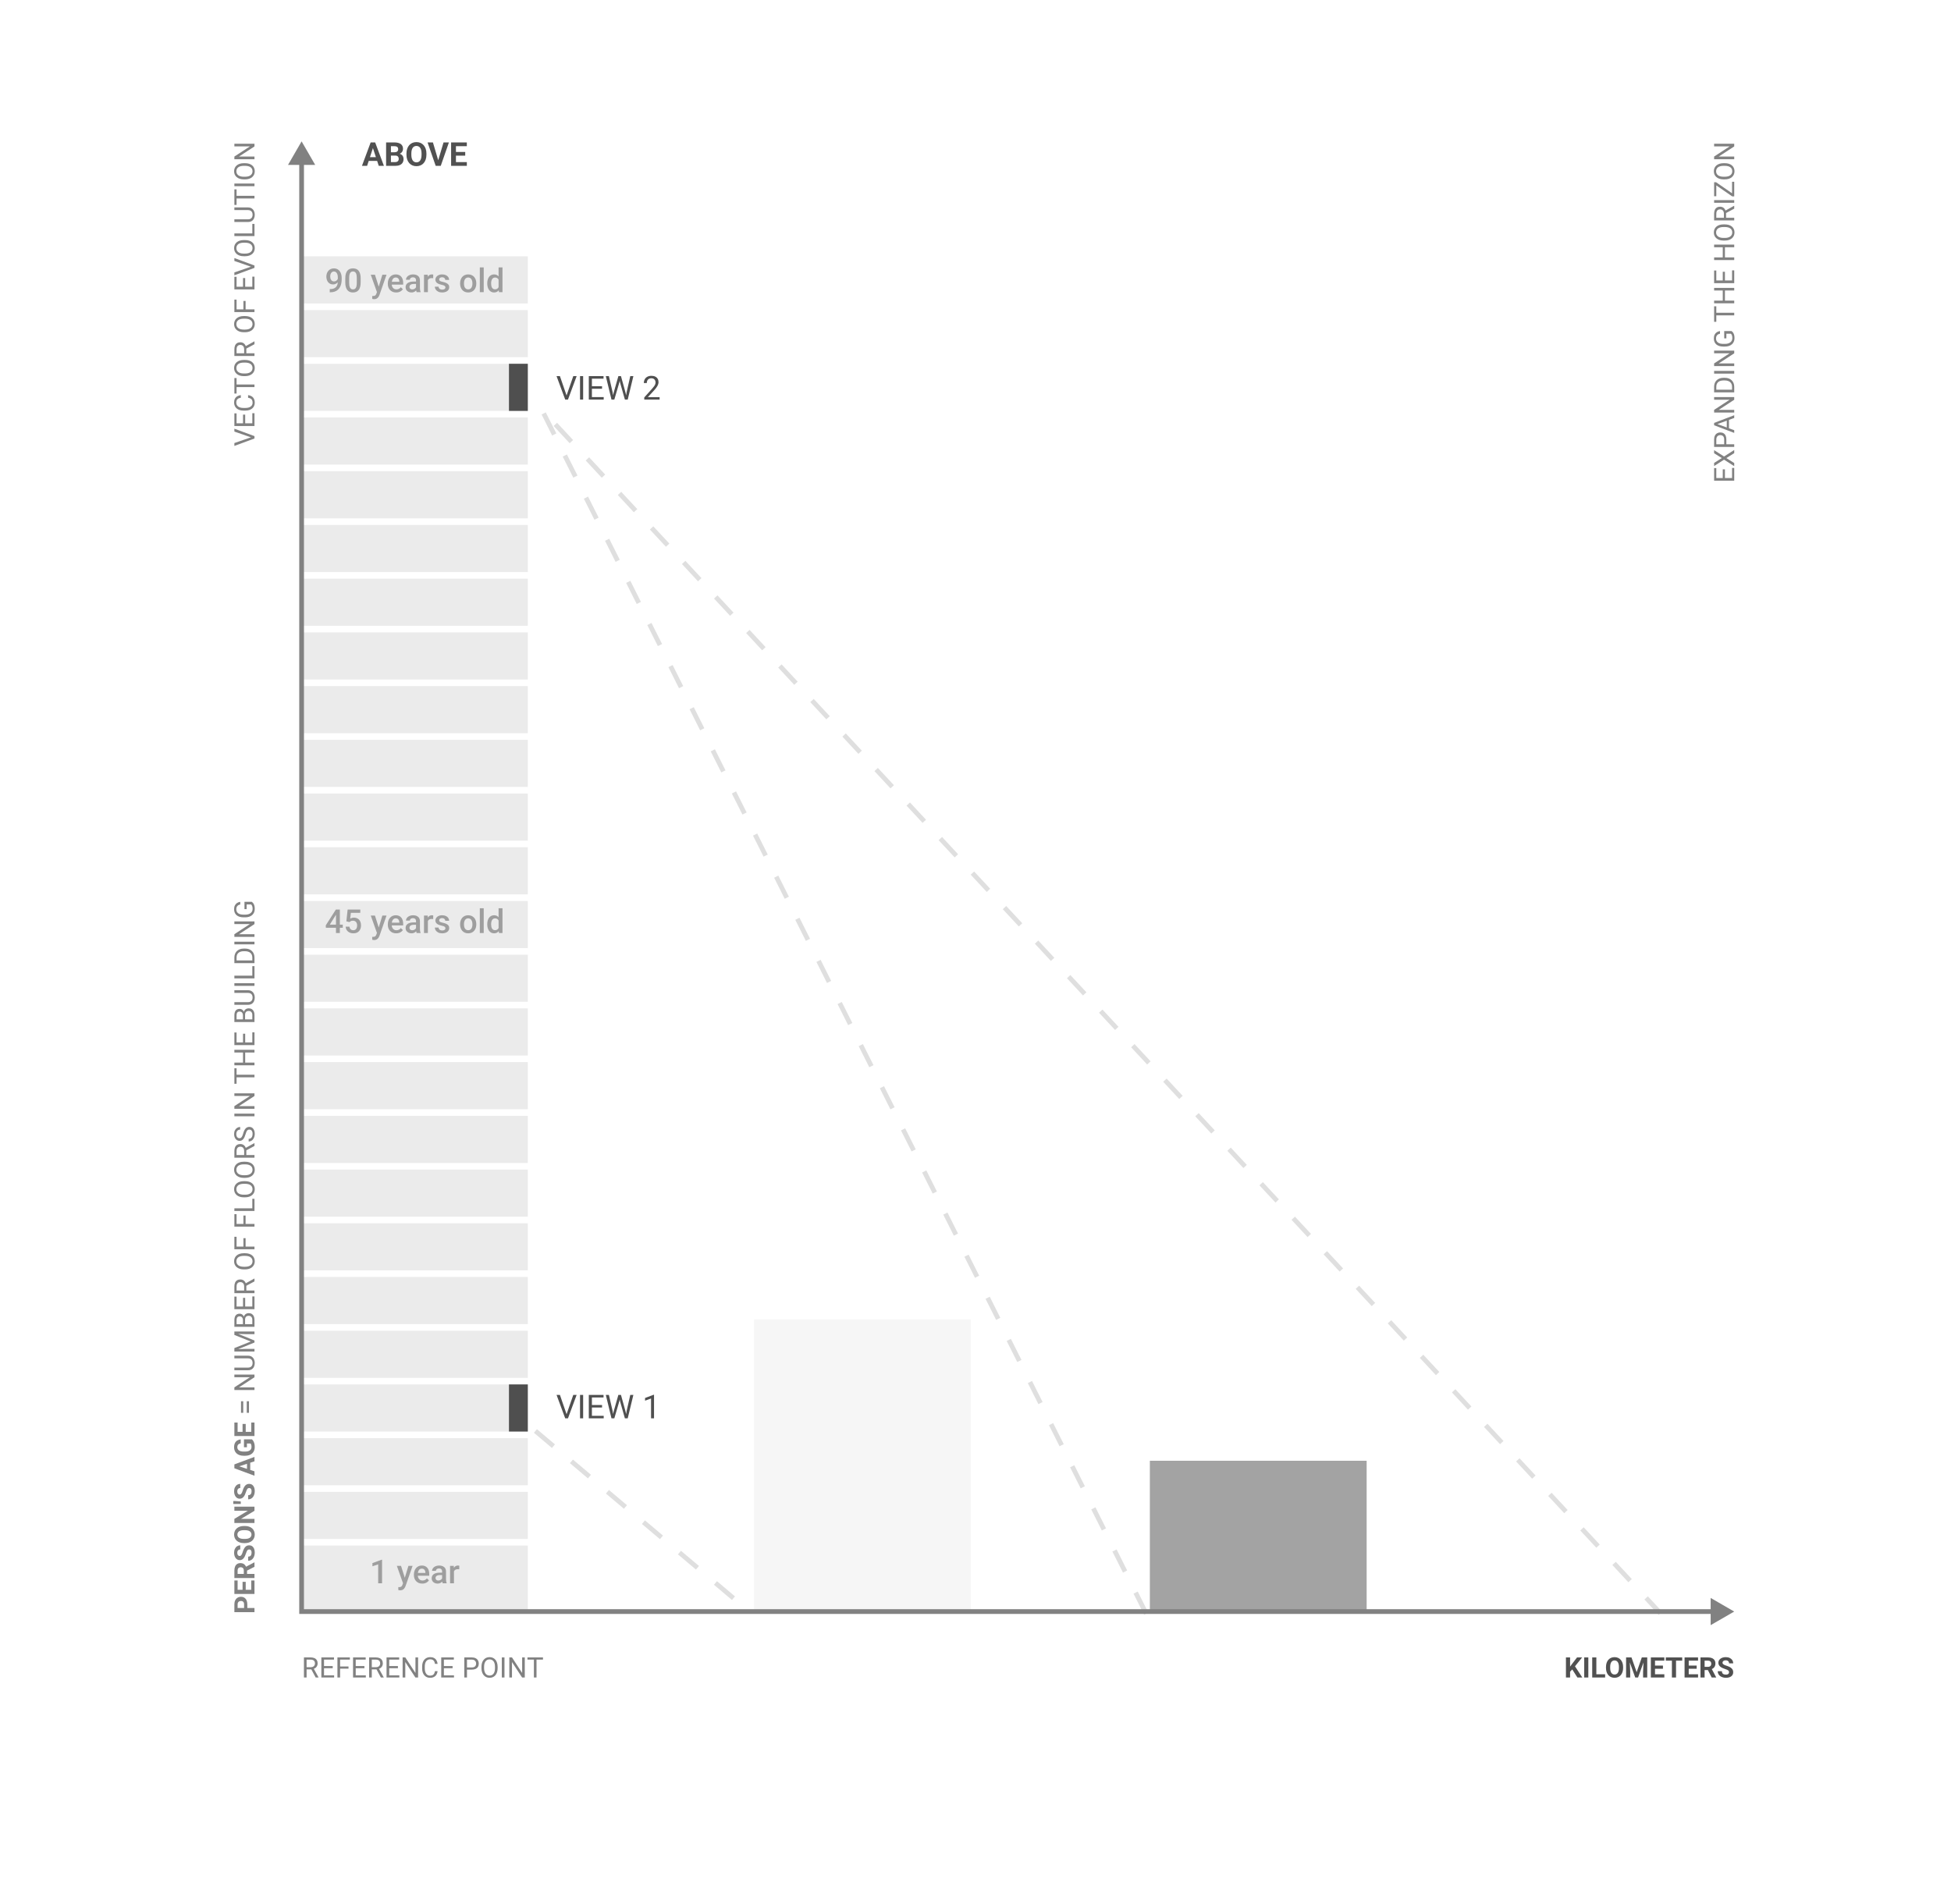 <?xml version="1.0" encoding="UTF-8"?> <svg xmlns="http://www.w3.org/2000/svg" width="207" height="202" viewBox="0 0 207 202" fill="none"><rect width="207" height="202" fill="white"></rect><path d="M121.5 171L57.5 43.5L176 171" stroke="#DFDFDF" stroke-width="0.5" stroke-linecap="square" stroke-dasharray="2 3"></path><path d="M57 152L79.5 171" stroke="#DFDFDF" stroke-width="0.5" stroke-linecap="square" stroke-dasharray="2 3"></path><path d="M80 140H103V171H80V140Z" fill="#F6F6F6"></path><rect x="122" y="155" width="23" height="16" fill="#A3A3A3"></rect><rect x="32" y="27.2" width="24" height="5" fill="#EBEBEB"></rect><rect x="32" y="32.9" width="24" height="5" fill="#EBEBEB"></rect><rect x="32" y="38.6" width="24" height="5" fill="#EBEBEB"></rect><rect x="32" y="44.3" width="24" height="5" fill="#EBEBEB"></rect><rect x="32" y="50" width="24" height="5" fill="#EBEBEB"></rect><rect x="32" y="55.7" width="24" height="5" fill="#EBEBEB"></rect><rect x="32" y="61.4" width="24" height="5" fill="#EBEBEB"></rect><rect x="32" y="67.1" width="24" height="5" fill="#EBEBEB"></rect><rect x="32" y="72.8" width="24" height="5" fill="#EBEBEB"></rect><rect x="32" y="78.5" width="24" height="5" fill="#EBEBEB"></rect><rect x="32" y="84.2" width="24" height="5" fill="#EBEBEB"></rect><rect x="32" y="89.9" width="24" height="5" fill="#EBEBEB"></rect><rect x="32" y="95.6" width="24" height="5" fill="#EBEBEB"></rect><rect x="32" y="101.3" width="24" height="5" fill="#EBEBEB"></rect><rect x="32" y="107" width="24" height="5" fill="#EBEBEB"></rect><rect x="32" y="112.7" width="24" height="5" fill="#EBEBEB"></rect><rect x="32" y="118.4" width="24" height="5" fill="#EBEBEB"></rect><rect x="32" y="124.1" width="24" height="5" fill="#EBEBEB"></rect><rect x="32" y="129.8" width="24" height="5" fill="#EBEBEB"></rect><rect x="32" y="135.5" width="24" height="5" fill="#EBEBEB"></rect><rect x="32" y="141.2" width="24" height="5" fill="#EBEBEB"></rect><rect x="32" y="146.9" width="24" height="5" fill="#EBEBEB"></rect><rect x="32" y="152.6" width="24" height="5" fill="#EBEBEB"></rect><rect x="32" y="158.3" width="24" height="5" fill="#EBEBEB"></rect><rect x="32" y="164" width="24" height="7" fill="#EBEBEB"></rect><rect x="54" y="146.9" width="2" height="5" fill="#4F4F4F"></rect><rect x="54" y="38.6" width="2" height="5" fill="#4F4F4F"></rect><path d="M32 171H31.75V171.25L32 171.25L32 171ZM184 171L181.5 169.557L181.5 172.443L184 171ZM32 15L30.557 17.5L33.443 17.5L32 15ZM32 171.25L181.75 171.25L181.75 170.75L32 170.75L32 171.25ZM32.25 171L32.25 17.25H31.75L31.75 171H32.25Z" fill="#818181"></path><path d="M60.092 42.022L60.825 39.912H61.182L60.261 42.4H60.007L60.092 42.022ZM59.407 39.912L60.133 42.022L60.224 42.4H59.969L59.05 39.912H59.407ZM61.871 39.912V42.4H61.541V39.912H61.871ZM64.052 42.132V42.4H62.734V42.132H64.052ZM62.801 39.912V42.4H62.471V39.912H62.801ZM63.877 40.982V41.25H62.734V40.982H63.877ZM64.035 39.912V40.182H62.734V39.912H64.035ZM65.115 41.648L65.609 39.912H65.848L65.71 40.587L65.178 42.4H64.94L65.115 41.648ZM64.604 39.912L64.997 41.614L65.115 42.4H64.879L64.276 39.912H64.604ZM66.487 41.612L66.872 39.912H67.201L66.6 42.4H66.364L66.487 41.612ZM65.884 39.912L66.364 41.648L66.538 42.4H66.301L65.788 40.587L65.648 39.912H65.884ZM69.984 42.14V42.4H68.355V42.173L69.17 41.265C69.27 41.154 69.348 41.059 69.403 40.982C69.458 40.903 69.497 40.833 69.519 40.771C69.542 40.709 69.553 40.645 69.553 40.58C69.553 40.498 69.536 40.424 69.502 40.358C69.469 40.291 69.42 40.237 69.355 40.197C69.29 40.157 69.211 40.137 69.119 40.137C69.008 40.137 68.916 40.159 68.842 40.202C68.769 40.244 68.714 40.304 68.678 40.38C68.641 40.456 68.623 40.544 68.623 40.643H68.307C68.307 40.503 68.338 40.375 68.399 40.259C68.461 40.142 68.552 40.05 68.673 39.982C68.794 39.912 68.942 39.878 69.119 39.878C69.276 39.878 69.411 39.906 69.522 39.961C69.634 40.016 69.719 40.093 69.779 40.194C69.839 40.293 69.869 40.409 69.869 40.542C69.869 40.615 69.857 40.689 69.832 40.764C69.808 40.839 69.774 40.913 69.731 40.987C69.689 41.061 69.639 41.134 69.582 41.205C69.526 41.277 69.466 41.348 69.403 41.417L68.736 42.14H69.984Z" fill="#4F4F4F"></path><path d="M39.625 15.537L38.948 17.6H38.403L39.328 15.112H39.675L39.625 15.537ZM40.187 17.6L39.509 15.537L39.454 15.112H39.804L40.734 17.6H40.187ZM40.157 16.674V17.075H38.842V16.674H40.157ZM41.939 16.508H41.3L41.296 16.156H41.833C41.928 16.156 42.005 16.144 42.065 16.12C42.126 16.095 42.171 16.059 42.2 16.012C42.231 15.964 42.247 15.906 42.247 15.838C42.247 15.761 42.232 15.698 42.202 15.65C42.174 15.602 42.129 15.567 42.067 15.546C42.007 15.524 41.929 15.513 41.833 15.513H41.477V17.6H40.965V15.112H41.833C41.978 15.112 42.107 15.125 42.221 15.153C42.336 15.18 42.433 15.222 42.513 15.277C42.593 15.333 42.654 15.404 42.696 15.489C42.738 15.574 42.759 15.674 42.759 15.79C42.759 15.893 42.736 15.987 42.689 16.074C42.644 16.16 42.571 16.231 42.472 16.286C42.374 16.34 42.246 16.371 42.088 16.376L41.939 16.508ZM41.917 17.6H41.16L41.36 17.2H41.917C42.007 17.2 42.08 17.186 42.137 17.157C42.194 17.128 42.236 17.088 42.264 17.038C42.291 16.988 42.305 16.93 42.305 16.865C42.305 16.792 42.292 16.729 42.267 16.675C42.243 16.622 42.204 16.581 42.151 16.552C42.097 16.523 42.027 16.508 41.939 16.508H41.445L41.449 16.156H42.064L42.182 16.294C42.333 16.292 42.455 16.319 42.547 16.375C42.641 16.429 42.709 16.5 42.751 16.588C42.794 16.676 42.816 16.77 42.816 16.87C42.816 17.03 42.781 17.164 42.711 17.274C42.642 17.382 42.54 17.463 42.406 17.518C42.272 17.573 42.109 17.6 41.917 17.6ZM45.244 16.298V16.416C45.244 16.605 45.218 16.774 45.167 16.925C45.116 17.075 45.044 17.203 44.95 17.309C44.857 17.414 44.745 17.495 44.615 17.55C44.486 17.606 44.343 17.634 44.186 17.634C44.03 17.634 43.887 17.606 43.757 17.55C43.629 17.495 43.517 17.414 43.422 17.309C43.328 17.203 43.254 17.075 43.202 16.925C43.151 16.774 43.125 16.605 43.125 16.416V16.298C43.125 16.108 43.151 15.938 43.202 15.789C43.253 15.638 43.325 15.51 43.419 15.404C43.514 15.298 43.625 15.217 43.754 15.161C43.884 15.105 44.027 15.078 44.183 15.078C44.34 15.078 44.483 15.105 44.612 15.161C44.742 15.217 44.853 15.298 44.947 15.404C45.041 15.51 45.114 15.638 45.166 15.789C45.218 15.938 45.244 16.108 45.244 16.298ZM44.726 16.416V16.294C44.726 16.162 44.714 16.046 44.69 15.946C44.666 15.845 44.631 15.761 44.584 15.693C44.538 15.624 44.481 15.573 44.414 15.539C44.346 15.504 44.269 15.486 44.183 15.486C44.096 15.486 44.019 15.504 43.952 15.539C43.886 15.573 43.83 15.624 43.783 15.693C43.737 15.761 43.703 15.845 43.679 15.946C43.655 16.046 43.643 16.162 43.643 16.294V16.416C43.643 16.547 43.655 16.663 43.679 16.764C43.703 16.864 43.738 16.949 43.785 17.019C43.831 17.087 43.888 17.139 43.956 17.174C44.023 17.21 44.1 17.227 44.186 17.227C44.273 17.227 44.35 17.21 44.417 17.174C44.484 17.139 44.541 17.087 44.586 17.019C44.632 16.949 44.666 16.864 44.69 16.764C44.714 16.663 44.726 16.547 44.726 16.416ZM46.473 17.08L47.059 15.112H47.63L46.763 17.6H46.388L46.473 17.08ZM45.933 15.112L46.517 17.08L46.606 17.6H46.227L45.365 15.112H45.933ZM49.532 17.2V17.6H48.208V17.2H49.532ZM48.375 15.112V17.6H47.862V15.112H48.375ZM49.359 16.125V16.515H48.208V16.125H49.359ZM49.53 15.112V15.513H48.208V15.112H49.53Z" fill="#515151"></path><path d="M34.987 30.675H35.021C35.178 30.675 35.309 30.655 35.414 30.614C35.52 30.572 35.604 30.514 35.667 30.439C35.73 30.365 35.775 30.278 35.802 30.178C35.829 30.078 35.843 29.969 35.843 29.852V29.423C35.843 29.321 35.832 29.232 35.81 29.156C35.79 29.078 35.76 29.014 35.722 28.963C35.684 28.91 35.64 28.871 35.59 28.845C35.541 28.819 35.488 28.806 35.431 28.806C35.368 28.806 35.312 28.82 35.262 28.848C35.213 28.876 35.171 28.914 35.137 28.963C35.104 29.011 35.078 29.067 35.06 29.132C35.043 29.196 35.035 29.264 35.035 29.337C35.035 29.405 35.043 29.472 35.059 29.535C35.076 29.598 35.101 29.654 35.134 29.703C35.167 29.752 35.208 29.791 35.258 29.819C35.309 29.848 35.367 29.862 35.435 29.862C35.498 29.862 35.557 29.85 35.611 29.826C35.664 29.801 35.711 29.767 35.751 29.725C35.791 29.683 35.822 29.636 35.845 29.583C35.867 29.531 35.88 29.477 35.882 29.423L36.04 29.471C36.04 29.557 36.021 29.642 35.985 29.727C35.95 29.81 35.9 29.886 35.836 29.956C35.773 30.024 35.7 30.079 35.616 30.12C35.533 30.161 35.442 30.181 35.344 30.181C35.225 30.181 35.121 30.159 35.029 30.115C34.94 30.069 34.864 30.008 34.804 29.93C34.745 29.853 34.7 29.764 34.671 29.664C34.641 29.563 34.626 29.458 34.626 29.347C34.626 29.228 34.644 29.116 34.681 29.011C34.717 28.906 34.77 28.814 34.84 28.734C34.909 28.653 34.994 28.59 35.093 28.546C35.193 28.5 35.306 28.477 35.433 28.477C35.567 28.477 35.685 28.504 35.787 28.556C35.888 28.609 35.974 28.681 36.043 28.773C36.112 28.866 36.165 28.973 36.2 29.095C36.236 29.216 36.253 29.347 36.253 29.488V29.633C36.253 29.78 36.24 29.922 36.214 30.058C36.188 30.194 36.145 30.32 36.086 30.436C36.028 30.551 35.951 30.652 35.855 30.74C35.76 30.827 35.644 30.895 35.506 30.944C35.37 30.991 35.209 31.015 35.024 31.015H34.987V30.675ZM38.266 29.547V29.954C38.266 30.149 38.247 30.315 38.208 30.453C38.171 30.59 38.116 30.701 38.044 30.786C37.972 30.872 37.886 30.934 37.786 30.974C37.687 31.014 37.576 31.034 37.453 31.034C37.355 31.034 37.264 31.022 37.179 30.997C37.096 30.971 37.021 30.932 36.954 30.879C36.887 30.825 36.829 30.756 36.781 30.672C36.734 30.586 36.698 30.485 36.672 30.366C36.647 30.247 36.634 30.11 36.634 29.954V29.547C36.634 29.351 36.654 29.186 36.692 29.052C36.731 28.916 36.786 28.806 36.858 28.722C36.93 28.637 37.015 28.574 37.114 28.536C37.215 28.497 37.326 28.477 37.45 28.477C37.549 28.477 37.64 28.49 37.723 28.515C37.807 28.539 37.882 28.577 37.949 28.63C38.016 28.682 38.073 28.75 38.119 28.835C38.167 28.918 38.204 29.019 38.229 29.137C38.254 29.255 38.266 29.391 38.266 29.547ZM37.855 30.012V29.486C37.855 29.387 37.849 29.3 37.837 29.224C37.826 29.148 37.809 29.084 37.786 29.031C37.764 28.978 37.737 28.934 37.704 28.901C37.671 28.867 37.633 28.843 37.591 28.828C37.549 28.812 37.502 28.804 37.45 28.804C37.386 28.804 37.329 28.817 37.279 28.842C37.228 28.866 37.186 28.904 37.152 28.958C37.118 29.011 37.092 29.082 37.074 29.17C37.056 29.256 37.048 29.362 37.048 29.486V30.012C37.048 30.113 37.053 30.201 37.065 30.277C37.076 30.353 37.093 30.419 37.116 30.474C37.139 30.527 37.166 30.572 37.198 30.607C37.231 30.641 37.269 30.666 37.311 30.682C37.354 30.698 37.402 30.706 37.453 30.706C37.518 30.706 37.575 30.694 37.626 30.669C37.676 30.643 37.718 30.604 37.752 30.549C37.786 30.493 37.812 30.421 37.829 30.332C37.846 30.243 37.855 30.136 37.855 30.012ZM40.066 30.798L40.568 29.151H41.009L40.268 31.282C40.251 31.328 40.228 31.377 40.201 31.431C40.174 31.484 40.138 31.535 40.093 31.583C40.05 31.632 39.996 31.671 39.931 31.701C39.866 31.731 39.787 31.747 39.695 31.747C39.659 31.747 39.623 31.743 39.589 31.737C39.556 31.731 39.525 31.725 39.495 31.718L39.493 31.403C39.505 31.404 39.519 31.406 39.534 31.407C39.551 31.408 39.565 31.408 39.575 31.408C39.644 31.408 39.701 31.4 39.746 31.383C39.792 31.367 39.829 31.341 39.857 31.304C39.887 31.268 39.912 31.219 39.933 31.157L40.066 30.798ZM39.782 29.151L40.221 30.535L40.295 30.969L40.01 31.043L39.338 29.151H39.782ZM42.036 31.034C41.9 31.034 41.776 31.012 41.666 30.968C41.556 30.922 41.463 30.859 41.385 30.778C41.309 30.697 41.25 30.602 41.209 30.492C41.168 30.383 41.148 30.265 41.148 30.139V30.07C41.148 29.926 41.169 29.795 41.211 29.677C41.253 29.56 41.312 29.46 41.387 29.377C41.462 29.292 41.551 29.228 41.654 29.183C41.756 29.139 41.867 29.117 41.987 29.117C42.119 29.117 42.235 29.139 42.334 29.183C42.433 29.228 42.515 29.29 42.58 29.371C42.646 29.451 42.695 29.546 42.727 29.657C42.76 29.767 42.776 29.889 42.776 30.023V30.198H41.348V29.903H42.37V29.87C42.367 29.796 42.352 29.727 42.325 29.662C42.299 29.597 42.258 29.544 42.204 29.505C42.149 29.465 42.076 29.445 41.985 29.445C41.917 29.445 41.856 29.46 41.802 29.489C41.75 29.518 41.706 29.559 41.671 29.614C41.635 29.669 41.608 29.735 41.589 29.812C41.57 29.889 41.561 29.975 41.561 30.07V30.139C41.561 30.22 41.572 30.295 41.594 30.364C41.617 30.433 41.65 30.492 41.693 30.544C41.736 30.595 41.789 30.635 41.85 30.665C41.912 30.694 41.982 30.708 42.06 30.708C42.159 30.708 42.248 30.688 42.325 30.648C42.403 30.608 42.47 30.552 42.527 30.479L42.744 30.689C42.704 30.747 42.652 30.803 42.588 30.856C42.525 30.909 42.447 30.952 42.354 30.985C42.263 31.018 42.157 31.034 42.036 31.034ZM44.14 30.629V29.747C44.14 29.681 44.128 29.624 44.104 29.576C44.08 29.529 44.044 29.491 43.995 29.465C43.947 29.439 43.887 29.426 43.814 29.426C43.746 29.426 43.688 29.437 43.639 29.46C43.59 29.483 43.552 29.514 43.525 29.552C43.498 29.591 43.484 29.635 43.484 29.684H43.074C43.074 29.611 43.091 29.541 43.127 29.472C43.162 29.404 43.213 29.343 43.281 29.289C43.348 29.236 43.428 29.194 43.522 29.163C43.615 29.132 43.72 29.117 43.836 29.117C43.975 29.117 44.098 29.14 44.205 29.187C44.313 29.233 44.398 29.304 44.46 29.399C44.522 29.492 44.554 29.61 44.554 29.751V30.573C44.554 30.657 44.559 30.733 44.571 30.8C44.583 30.866 44.601 30.924 44.624 30.973V31H44.202C44.182 30.956 44.167 30.899 44.156 30.831C44.145 30.761 44.14 30.694 44.14 30.629ZM44.2 29.875L44.203 30.13H43.908C43.831 30.13 43.764 30.137 43.706 30.152C43.648 30.166 43.599 30.186 43.561 30.214C43.522 30.241 43.493 30.274 43.474 30.313C43.454 30.352 43.445 30.396 43.445 30.445C43.445 30.494 43.456 30.539 43.479 30.58C43.502 30.619 43.535 30.651 43.578 30.674C43.622 30.696 43.676 30.708 43.739 30.708C43.823 30.708 43.896 30.691 43.959 30.657C44.023 30.621 44.073 30.578 44.109 30.528C44.146 30.477 44.165 30.429 44.167 30.383L44.301 30.566C44.287 30.613 44.264 30.663 44.231 30.716C44.198 30.77 44.154 30.821 44.101 30.87C44.048 30.918 43.985 30.957 43.911 30.988C43.838 31.019 43.754 31.034 43.658 31.034C43.537 31.034 43.43 31.01 43.335 30.962C43.241 30.913 43.167 30.848 43.113 30.766C43.059 30.683 43.033 30.589 43.033 30.484C43.033 30.386 43.051 30.299 43.087 30.224C43.125 30.148 43.18 30.084 43.252 30.033C43.324 29.981 43.413 29.943 43.518 29.916C43.623 29.889 43.742 29.875 43.877 29.875H44.2ZM45.398 29.503V31H44.986V29.151H45.379L45.398 29.503ZM45.964 29.139L45.96 29.522C45.935 29.517 45.908 29.514 45.878 29.512C45.85 29.509 45.821 29.508 45.793 29.508C45.722 29.508 45.66 29.518 45.606 29.539C45.553 29.558 45.508 29.587 45.471 29.624C45.436 29.661 45.409 29.705 45.389 29.758C45.37 29.81 45.359 29.869 45.355 29.934L45.261 29.94C45.261 29.824 45.273 29.717 45.295 29.617C45.318 29.518 45.352 29.431 45.398 29.356C45.445 29.281 45.503 29.222 45.572 29.18C45.643 29.138 45.724 29.117 45.817 29.117C45.842 29.117 45.868 29.119 45.897 29.123C45.927 29.128 45.949 29.133 45.964 29.139ZM47.259 30.499C47.259 30.458 47.249 30.421 47.228 30.388C47.208 30.354 47.169 30.323 47.11 30.296C47.053 30.269 46.969 30.244 46.857 30.221C46.759 30.199 46.669 30.173 46.587 30.144C46.507 30.113 46.437 30.076 46.379 30.033C46.321 29.989 46.276 29.938 46.244 29.879C46.212 29.82 46.196 29.751 46.196 29.674C46.196 29.599 46.213 29.527 46.246 29.46C46.279 29.393 46.326 29.334 46.388 29.282C46.449 29.231 46.524 29.191 46.611 29.161C46.7 29.131 46.799 29.117 46.909 29.117C47.064 29.117 47.196 29.143 47.307 29.195C47.419 29.247 47.504 29.317 47.563 29.405C47.623 29.493 47.652 29.592 47.652 29.703H47.24C47.24 29.654 47.228 29.608 47.203 29.566C47.179 29.523 47.142 29.488 47.093 29.462C47.044 29.435 46.983 29.421 46.909 29.421C46.838 29.421 46.779 29.432 46.733 29.455C46.687 29.477 46.653 29.505 46.63 29.541C46.608 29.576 46.598 29.615 46.598 29.657C46.598 29.688 46.603 29.715 46.615 29.741C46.627 29.764 46.648 29.787 46.676 29.807C46.705 29.826 46.743 29.845 46.792 29.862C46.843 29.879 46.905 29.895 46.98 29.911C47.122 29.941 47.243 29.979 47.344 30.026C47.447 30.072 47.526 30.131 47.58 30.204C47.635 30.275 47.662 30.366 47.662 30.477C47.662 30.559 47.645 30.634 47.609 30.703C47.575 30.77 47.525 30.828 47.459 30.879C47.393 30.928 47.314 30.966 47.221 30.993C47.13 31.02 47.028 31.034 46.914 31.034C46.746 31.034 46.605 31.005 46.488 30.945C46.372 30.885 46.284 30.808 46.223 30.715C46.164 30.62 46.135 30.522 46.135 30.421H46.533C46.537 30.497 46.558 30.558 46.596 30.604C46.635 30.648 46.682 30.68 46.739 30.701C46.798 30.72 46.857 30.73 46.919 30.73C46.993 30.73 47.055 30.72 47.105 30.701C47.155 30.68 47.194 30.653 47.22 30.619C47.246 30.584 47.259 30.544 47.259 30.499ZM48.816 30.096V30.057C48.816 29.923 48.835 29.8 48.874 29.686C48.913 29.571 48.969 29.471 49.041 29.387C49.116 29.301 49.206 29.235 49.312 29.189C49.419 29.141 49.539 29.117 49.674 29.117C49.809 29.117 49.93 29.141 50.036 29.189C50.143 29.235 50.234 29.301 50.308 29.387C50.382 29.471 50.438 29.571 50.477 29.686C50.516 29.8 50.535 29.923 50.535 30.057V30.096C50.535 30.229 50.516 30.353 50.477 30.467C50.438 30.581 50.382 30.68 50.308 30.766C50.234 30.85 50.144 30.916 50.038 30.964C49.932 31.011 49.812 31.034 49.677 31.034C49.542 31.034 49.42 31.011 49.313 30.964C49.207 30.916 49.117 30.85 49.043 30.766C48.969 30.68 48.913 30.581 48.874 30.467C48.835 30.353 48.816 30.229 48.816 30.096ZM49.228 30.057V30.096C49.228 30.179 49.236 30.258 49.253 30.332C49.27 30.406 49.297 30.471 49.334 30.527C49.37 30.582 49.417 30.626 49.474 30.658C49.531 30.69 49.599 30.706 49.677 30.706C49.754 30.706 49.82 30.69 49.876 30.658C49.932 30.626 49.979 30.582 50.016 30.527C50.052 30.471 50.079 30.406 50.096 30.332C50.114 30.258 50.123 30.179 50.123 30.096V30.057C50.123 29.975 50.114 29.897 50.096 29.824C50.079 29.75 50.051 29.685 50.014 29.628C49.977 29.571 49.931 29.526 49.874 29.494C49.818 29.461 49.751 29.445 49.674 29.445C49.596 29.445 49.529 29.461 49.472 29.494C49.416 29.526 49.37 29.571 49.334 29.628C49.297 29.685 49.27 29.75 49.253 29.824C49.236 29.897 49.228 29.975 49.228 30.057ZM51.321 28.375V31H50.908V28.375H51.321ZM52.9 30.617V28.375H53.314V31H52.94L52.9 30.617ZM51.697 30.096V30.06C51.697 29.92 51.714 29.792 51.747 29.677C51.78 29.561 51.828 29.461 51.89 29.378C51.953 29.294 52.029 29.23 52.119 29.185C52.209 29.14 52.311 29.117 52.424 29.117C52.535 29.117 52.633 29.138 52.718 29.182C52.802 29.225 52.874 29.287 52.933 29.368C52.992 29.448 53.039 29.543 53.075 29.655C53.11 29.765 53.135 29.889 53.15 30.024V30.139C53.135 30.271 53.11 30.392 53.075 30.501C53.039 30.61 52.992 30.705 52.933 30.785C52.874 30.864 52.801 30.926 52.716 30.969C52.632 31.012 52.533 31.034 52.42 31.034C52.309 31.034 52.208 31.011 52.118 30.964C52.029 30.917 51.953 30.852 51.89 30.768C51.828 30.683 51.78 30.584 51.747 30.47C51.714 30.355 51.697 30.23 51.697 30.096ZM52.109 30.06V30.096C52.109 30.18 52.117 30.259 52.131 30.332C52.147 30.405 52.172 30.469 52.205 30.525C52.238 30.58 52.281 30.623 52.333 30.655C52.387 30.686 52.45 30.701 52.524 30.701C52.618 30.701 52.695 30.68 52.755 30.639C52.816 30.598 52.863 30.543 52.897 30.474C52.932 30.403 52.956 30.324 52.969 30.238V29.928C52.962 29.861 52.948 29.799 52.926 29.741C52.906 29.682 52.878 29.632 52.842 29.588C52.807 29.544 52.763 29.51 52.711 29.486C52.659 29.461 52.599 29.448 52.528 29.448C52.453 29.448 52.389 29.464 52.336 29.496C52.284 29.528 52.241 29.572 52.206 29.628C52.173 29.683 52.149 29.748 52.133 29.823C52.117 29.897 52.109 29.976 52.109 30.06Z" fill="#9E9E9E"></path><path d="M36.369 98.113V98.441H34.575L34.561 98.193L35.635 96.512H35.964L35.607 97.124L34.99 98.113H36.369ZM36.058 96.512V99H35.647V96.512H36.058ZM37.077 97.843L36.749 97.763L36.884 96.512H38.225V96.86H37.226L37.157 97.471C37.196 97.448 37.249 97.425 37.318 97.404C37.386 97.381 37.464 97.37 37.552 97.37C37.669 97.37 37.774 97.389 37.867 97.428C37.96 97.465 38.039 97.521 38.104 97.594C38.169 97.665 38.218 97.753 38.253 97.857C38.287 97.959 38.304 98.075 38.304 98.204C38.304 98.319 38.287 98.426 38.253 98.527C38.22 98.627 38.169 98.715 38.102 98.791C38.035 98.868 37.95 98.928 37.848 98.971C37.746 99.013 37.626 99.034 37.487 99.034C37.383 99.034 37.284 99.019 37.188 98.99C37.093 98.959 37.008 98.914 36.933 98.855C36.858 98.794 36.798 98.72 36.752 98.633C36.707 98.544 36.68 98.442 36.674 98.327H37.077C37.087 98.408 37.109 98.477 37.144 98.533C37.179 98.589 37.226 98.632 37.284 98.662C37.342 98.691 37.409 98.706 37.485 98.706C37.555 98.706 37.615 98.694 37.665 98.67C37.715 98.645 37.757 98.61 37.79 98.564C37.824 98.517 37.849 98.463 37.865 98.4C37.882 98.338 37.89 98.268 37.89 98.192C37.89 98.119 37.881 98.052 37.861 97.992C37.843 97.931 37.815 97.879 37.778 97.835C37.741 97.79 37.695 97.756 37.639 97.732C37.583 97.707 37.519 97.694 37.446 97.694C37.348 97.694 37.273 97.709 37.221 97.737C37.169 97.766 37.121 97.801 37.077 97.843ZM40.066 98.798L40.568 97.151H41.009L40.268 99.282C40.251 99.328 40.228 99.377 40.201 99.431C40.174 99.484 40.138 99.535 40.093 99.583C40.05 99.632 39.996 99.671 39.931 99.701C39.866 99.731 39.787 99.747 39.695 99.747C39.659 99.747 39.623 99.743 39.589 99.737C39.556 99.731 39.525 99.725 39.495 99.718L39.493 99.403C39.505 99.404 39.519 99.406 39.534 99.407C39.551 99.408 39.565 99.408 39.575 99.408C39.644 99.408 39.701 99.4 39.746 99.383C39.792 99.367 39.829 99.341 39.857 99.304C39.887 99.268 39.912 99.219 39.933 99.157L40.066 98.798ZM39.782 97.151L40.221 98.535L40.295 98.969L40.01 99.043L39.338 97.151H39.782ZM42.036 99.034C41.9 99.034 41.776 99.012 41.666 98.968C41.556 98.922 41.463 98.859 41.385 98.778C41.309 98.697 41.25 98.602 41.209 98.492C41.168 98.383 41.148 98.265 41.148 98.139V98.07C41.148 97.926 41.169 97.795 41.211 97.677C41.253 97.56 41.312 97.46 41.387 97.376C41.462 97.292 41.551 97.228 41.654 97.183C41.756 97.139 41.867 97.117 41.987 97.117C42.119 97.117 42.235 97.139 42.334 97.183C42.433 97.228 42.515 97.29 42.58 97.371C42.646 97.451 42.695 97.546 42.727 97.657C42.76 97.767 42.776 97.889 42.776 98.022V98.198H41.348V97.903H42.37V97.87C42.367 97.796 42.352 97.727 42.325 97.662C42.299 97.597 42.258 97.544 42.204 97.505C42.149 97.465 42.076 97.445 41.985 97.445C41.917 97.445 41.856 97.46 41.802 97.489C41.75 97.518 41.706 97.559 41.671 97.614C41.635 97.669 41.608 97.735 41.589 97.812C41.57 97.889 41.561 97.975 41.561 98.07V98.139C41.561 98.22 41.572 98.295 41.594 98.364C41.617 98.433 41.65 98.492 41.693 98.544C41.736 98.595 41.789 98.635 41.85 98.665C41.912 98.694 41.982 98.708 42.06 98.708C42.159 98.708 42.248 98.688 42.325 98.648C42.403 98.608 42.47 98.552 42.527 98.479L42.744 98.689C42.704 98.747 42.652 98.803 42.588 98.856C42.525 98.909 42.447 98.952 42.354 98.985C42.263 99.018 42.157 99.034 42.036 99.034ZM44.14 98.629V97.747C44.14 97.681 44.128 97.624 44.104 97.576C44.08 97.529 44.044 97.492 43.995 97.465C43.947 97.439 43.887 97.426 43.814 97.426C43.746 97.426 43.688 97.437 43.639 97.46C43.59 97.483 43.552 97.514 43.525 97.552C43.498 97.591 43.484 97.635 43.484 97.684H43.074C43.074 97.611 43.091 97.54 43.127 97.472C43.162 97.404 43.213 97.343 43.281 97.289C43.348 97.236 43.428 97.194 43.522 97.163C43.615 97.132 43.72 97.117 43.836 97.117C43.975 97.117 44.098 97.14 44.205 97.187C44.313 97.234 44.398 97.304 44.46 97.399C44.522 97.492 44.554 97.609 44.554 97.751V98.573C44.554 98.657 44.559 98.733 44.571 98.8C44.583 98.866 44.601 98.924 44.624 98.973V99H44.202C44.182 98.956 44.167 98.899 44.156 98.831C44.145 98.761 44.14 98.694 44.14 98.629ZM44.2 97.876L44.203 98.13H43.908C43.831 98.13 43.764 98.138 43.706 98.152C43.648 98.166 43.599 98.186 43.561 98.214C43.522 98.241 43.493 98.274 43.474 98.313C43.454 98.352 43.445 98.396 43.445 98.445C43.445 98.494 43.456 98.539 43.479 98.58C43.502 98.62 43.535 98.651 43.578 98.674C43.622 98.696 43.676 98.708 43.739 98.708C43.823 98.708 43.896 98.691 43.959 98.656C44.023 98.621 44.073 98.579 44.109 98.528C44.146 98.477 44.165 98.429 44.167 98.383L44.301 98.566C44.287 98.613 44.264 98.663 44.231 98.716C44.198 98.77 44.154 98.821 44.101 98.87C44.048 98.918 43.985 98.957 43.911 98.988C43.838 99.019 43.754 99.034 43.658 99.034C43.537 99.034 43.43 99.01 43.335 98.962C43.241 98.913 43.167 98.848 43.113 98.766C43.059 98.683 43.033 98.589 43.033 98.484C43.033 98.386 43.051 98.299 43.087 98.224C43.125 98.148 43.18 98.084 43.252 98.033C43.324 97.981 43.413 97.943 43.518 97.916C43.623 97.889 43.742 97.876 43.877 97.876H44.2ZM45.398 97.503V99H44.986V97.151H45.379L45.398 97.503ZM45.964 97.139L45.96 97.522C45.935 97.517 45.908 97.514 45.878 97.511C45.85 97.509 45.821 97.508 45.793 97.508C45.722 97.508 45.66 97.518 45.606 97.539C45.553 97.558 45.508 97.587 45.471 97.624C45.436 97.661 45.409 97.705 45.389 97.758C45.37 97.81 45.359 97.869 45.355 97.934L45.261 97.94C45.261 97.824 45.273 97.717 45.295 97.617C45.318 97.518 45.352 97.431 45.398 97.356C45.445 97.281 45.503 97.222 45.572 97.18C45.643 97.138 45.724 97.117 45.817 97.117C45.842 97.117 45.868 97.119 45.897 97.124C45.927 97.128 45.949 97.133 45.964 97.139ZM47.259 98.499C47.259 98.458 47.249 98.421 47.228 98.388C47.208 98.354 47.169 98.323 47.11 98.296C47.053 98.269 46.969 98.243 46.857 98.221C46.759 98.199 46.669 98.173 46.587 98.144C46.507 98.113 46.437 98.076 46.379 98.033C46.321 97.989 46.276 97.938 46.244 97.879C46.212 97.82 46.196 97.751 46.196 97.674C46.196 97.599 46.213 97.527 46.246 97.46C46.279 97.393 46.326 97.334 46.388 97.282C46.449 97.231 46.524 97.191 46.611 97.161C46.7 97.132 46.799 97.117 46.909 97.117C47.064 97.117 47.196 97.143 47.307 97.195C47.419 97.247 47.504 97.317 47.563 97.406C47.623 97.493 47.652 97.592 47.652 97.703H47.24C47.24 97.654 47.228 97.608 47.203 97.566C47.179 97.523 47.142 97.488 47.093 97.462C47.044 97.435 46.983 97.421 46.909 97.421C46.838 97.421 46.779 97.432 46.733 97.455C46.687 97.477 46.653 97.505 46.63 97.54C46.608 97.576 46.598 97.615 46.598 97.657C46.598 97.688 46.603 97.715 46.615 97.74C46.627 97.764 46.648 97.787 46.676 97.807C46.705 97.826 46.743 97.845 46.792 97.862C46.843 97.879 46.905 97.895 46.98 97.911C47.122 97.941 47.243 97.979 47.344 98.026C47.447 98.072 47.526 98.131 47.58 98.204C47.635 98.275 47.662 98.367 47.662 98.477C47.662 98.559 47.645 98.634 47.609 98.703C47.575 98.77 47.525 98.829 47.459 98.879C47.393 98.928 47.314 98.966 47.221 98.993C47.13 99.02 47.028 99.034 46.914 99.034C46.746 99.034 46.605 99.005 46.488 98.945C46.372 98.885 46.284 98.808 46.223 98.715C46.164 98.62 46.135 98.522 46.135 98.421H46.533C46.537 98.497 46.558 98.558 46.596 98.603C46.635 98.648 46.682 98.68 46.739 98.701C46.798 98.72 46.857 98.73 46.919 98.73C46.993 98.73 47.055 98.72 47.105 98.701C47.155 98.68 47.194 98.653 47.22 98.619C47.246 98.584 47.259 98.544 47.259 98.499ZM48.816 98.096V98.057C48.816 97.923 48.835 97.8 48.874 97.686C48.913 97.571 48.969 97.471 49.041 97.387C49.116 97.301 49.206 97.235 49.312 97.189C49.419 97.141 49.539 97.117 49.674 97.117C49.809 97.117 49.93 97.141 50.036 97.189C50.143 97.235 50.234 97.301 50.308 97.387C50.382 97.471 50.438 97.571 50.477 97.686C50.516 97.8 50.535 97.923 50.535 98.057V98.096C50.535 98.229 50.516 98.353 50.477 98.467C50.438 98.581 50.382 98.68 50.308 98.766C50.234 98.85 50.144 98.916 50.038 98.964C49.932 99.011 49.812 99.034 49.677 99.034C49.542 99.034 49.42 99.011 49.313 98.964C49.207 98.916 49.117 98.85 49.043 98.766C48.969 98.68 48.913 98.581 48.874 98.467C48.835 98.353 48.816 98.229 48.816 98.096ZM49.228 98.057V98.096C49.228 98.179 49.236 98.258 49.253 98.332C49.27 98.406 49.297 98.471 49.334 98.527C49.37 98.582 49.417 98.626 49.474 98.658C49.531 98.69 49.599 98.706 49.677 98.706C49.754 98.706 49.82 98.69 49.876 98.658C49.932 98.626 49.979 98.582 50.016 98.527C50.052 98.471 50.079 98.406 50.096 98.332C50.114 98.258 50.123 98.179 50.123 98.096V98.057C50.123 97.975 50.114 97.897 50.096 97.824C50.079 97.75 50.051 97.685 50.014 97.628C49.977 97.571 49.931 97.526 49.874 97.494C49.818 97.461 49.751 97.445 49.674 97.445C49.596 97.445 49.529 97.461 49.472 97.494C49.416 97.526 49.37 97.571 49.334 97.628C49.297 97.685 49.27 97.75 49.253 97.824C49.236 97.897 49.228 97.975 49.228 98.057ZM51.321 96.375V99H50.908V96.375H51.321ZM52.9 98.617V96.375H53.314V99H52.94L52.9 98.617ZM51.697 98.096V98.06C51.697 97.92 51.714 97.792 51.747 97.677C51.78 97.561 51.828 97.461 51.89 97.378C51.953 97.294 52.029 97.23 52.119 97.185C52.209 97.139 52.311 97.117 52.424 97.117C52.535 97.117 52.633 97.138 52.718 97.182C52.802 97.225 52.874 97.287 52.933 97.368C52.992 97.448 53.039 97.543 53.075 97.655C53.11 97.766 53.135 97.889 53.15 98.024V98.139C53.135 98.271 53.11 98.392 53.075 98.501C53.039 98.61 52.992 98.705 52.933 98.785C52.874 98.864 52.801 98.926 52.716 98.969C52.632 99.013 52.533 99.034 52.42 99.034C52.309 99.034 52.208 99.011 52.118 98.964C52.029 98.917 51.953 98.852 51.89 98.768C51.828 98.683 51.78 98.584 51.747 98.47C51.714 98.355 51.697 98.23 51.697 98.096ZM52.109 98.06V98.096C52.109 98.18 52.117 98.259 52.131 98.332C52.147 98.405 52.172 98.469 52.205 98.525C52.238 98.58 52.281 98.623 52.333 98.655C52.387 98.686 52.45 98.701 52.524 98.701C52.618 98.701 52.695 98.68 52.755 98.639C52.816 98.598 52.863 98.543 52.897 98.474C52.932 98.403 52.956 98.324 52.969 98.238V97.928C52.962 97.861 52.948 97.799 52.926 97.74C52.906 97.682 52.878 97.632 52.842 97.588C52.807 97.544 52.763 97.51 52.711 97.486C52.659 97.461 52.599 97.448 52.528 97.448C52.453 97.448 52.389 97.464 52.336 97.496C52.284 97.528 52.241 97.572 52.206 97.628C52.173 97.683 52.149 97.749 52.133 97.823C52.117 97.897 52.109 97.976 52.109 98.06Z" fill="#9E9E9E"></path><path d="M40.536 165.503V168H40.124V165.992L39.514 166.199V165.859L40.486 165.503H40.536ZM42.833 167.798L43.335 166.151H43.776L43.034 168.282C43.017 168.328 42.995 168.377 42.968 168.431C42.94 168.484 42.904 168.535 42.86 168.583C42.817 168.632 42.763 168.671 42.698 168.701C42.633 168.731 42.554 168.747 42.462 168.747C42.425 168.747 42.39 168.743 42.356 168.737C42.323 168.731 42.292 168.725 42.262 168.718L42.26 168.403C42.272 168.404 42.285 168.406 42.301 168.407C42.318 168.408 42.332 168.408 42.342 168.408C42.411 168.408 42.468 168.4 42.513 168.383C42.559 168.367 42.596 168.341 42.624 168.304C42.654 168.268 42.679 168.219 42.7 168.157L42.833 167.798ZM42.549 166.151L42.988 167.535L43.062 167.969L42.776 168.043L42.105 166.151H42.549ZM44.803 168.034C44.666 168.034 44.543 168.012 44.432 167.968C44.323 167.922 44.23 167.859 44.152 167.778C44.076 167.697 44.017 167.602 43.976 167.492C43.935 167.383 43.915 167.265 43.915 167.139V167.07C43.915 166.926 43.936 166.795 43.978 166.677C44.02 166.56 44.079 166.46 44.154 166.376C44.229 166.292 44.318 166.228 44.42 166.183C44.523 166.139 44.634 166.117 44.754 166.117C44.886 166.117 45.002 166.139 45.101 166.183C45.2 166.228 45.282 166.29 45.347 166.371C45.413 166.451 45.462 166.546 45.494 166.657C45.527 166.767 45.543 166.889 45.543 167.022V167.198H44.114V166.903H45.136V166.87C45.134 166.796 45.119 166.727 45.092 166.662C45.066 166.597 45.025 166.545 44.971 166.505C44.916 166.465 44.843 166.445 44.752 166.445C44.684 166.445 44.623 166.46 44.569 166.489C44.517 166.518 44.473 166.559 44.438 166.614C44.402 166.669 44.375 166.735 44.355 166.812C44.337 166.889 44.328 166.975 44.328 167.07V167.139C44.328 167.22 44.339 167.295 44.361 167.364C44.383 167.433 44.416 167.492 44.46 167.544C44.503 167.595 44.555 167.635 44.617 167.665C44.678 167.694 44.748 167.708 44.827 167.708C44.926 167.708 45.015 167.688 45.092 167.648C45.169 167.608 45.237 167.552 45.294 167.479L45.511 167.689C45.471 167.747 45.419 167.803 45.355 167.856C45.291 167.909 45.213 167.952 45.121 167.985C45.03 168.018 44.924 168.034 44.803 168.034ZM46.907 167.629V166.747C46.907 166.681 46.895 166.624 46.871 166.576C46.847 166.529 46.811 166.492 46.762 166.465C46.714 166.439 46.654 166.426 46.581 166.426C46.513 166.426 46.455 166.437 46.406 166.46C46.357 166.483 46.319 166.514 46.292 166.552C46.264 166.591 46.251 166.635 46.251 166.684H45.841C45.841 166.611 45.858 166.541 45.894 166.472C45.929 166.404 45.98 166.343 46.047 166.289C46.115 166.236 46.195 166.194 46.288 166.163C46.382 166.132 46.487 166.117 46.603 166.117C46.742 166.117 46.865 166.14 46.972 166.187C47.08 166.233 47.165 166.304 47.227 166.399C47.289 166.492 47.321 166.609 47.321 166.751V167.573C47.321 167.657 47.326 167.733 47.338 167.8C47.35 167.866 47.368 167.924 47.391 167.973V168H46.968C46.949 167.956 46.934 167.899 46.922 167.831C46.912 167.761 46.907 167.694 46.907 167.629ZM46.967 166.875L46.97 167.13H46.675C46.598 167.13 46.531 167.138 46.473 167.152C46.415 167.166 46.366 167.187 46.328 167.214C46.289 167.241 46.26 167.274 46.24 167.313C46.221 167.352 46.211 167.396 46.211 167.445C46.211 167.494 46.223 167.539 46.246 167.58C46.268 167.619 46.301 167.651 46.345 167.674C46.389 167.696 46.443 167.708 46.505 167.708C46.59 167.708 46.663 167.691 46.726 167.656C46.79 167.621 46.84 167.578 46.876 167.528C46.913 167.477 46.932 167.429 46.934 167.383L47.068 167.566C47.054 167.613 47.031 167.663 46.998 167.716C46.965 167.77 46.921 167.821 46.868 167.87C46.815 167.918 46.752 167.957 46.678 167.988C46.605 168.019 46.521 168.034 46.425 168.034C46.304 168.034 46.197 168.01 46.102 167.962C46.008 167.913 45.933 167.848 45.88 167.766C45.826 167.683 45.8 167.589 45.8 167.484C45.8 167.386 45.818 167.299 45.854 167.224C45.892 167.148 45.947 167.084 46.018 167.033C46.091 166.981 46.18 166.943 46.285 166.917C46.39 166.889 46.509 166.875 46.644 166.875H46.967ZM48.165 166.503V168H47.753V166.151H48.146L48.165 166.503ZM48.73 166.139L48.727 166.522C48.702 166.517 48.675 166.514 48.645 166.511C48.617 166.509 48.588 166.508 48.56 166.508C48.489 166.508 48.427 166.518 48.373 166.539C48.32 166.558 48.275 166.587 48.238 166.624C48.203 166.661 48.176 166.705 48.156 166.758C48.137 166.81 48.126 166.869 48.122 166.934L48.028 166.94C48.028 166.824 48.039 166.717 48.062 166.617C48.085 166.518 48.119 166.431 48.165 166.356C48.212 166.281 48.27 166.222 48.339 166.18C48.41 166.138 48.491 166.117 48.584 166.117C48.609 166.117 48.635 166.119 48.664 166.124C48.693 166.128 48.716 166.133 48.73 166.139Z" fill="#9E9E9E"></path><path d="M166.586 175.867V178H166.146V175.867H166.586ZM167.863 175.867L167.018 176.92L166.53 177.445L166.451 177.029L166.781 176.578L167.324 175.867H167.863ZM167.364 178L166.735 177.014L167.061 176.742L167.884 178H167.364ZM168.521 175.867V178H168.083V175.867H168.521ZM170.304 177.657V178H169.23V177.657H170.304ZM169.372 175.867V178H168.933V175.867H169.372ZM172.211 176.884V176.985C172.211 177.147 172.189 177.292 172.145 177.421C172.101 177.55 172.039 177.66 171.959 177.751C171.879 177.841 171.783 177.91 171.672 177.958C171.562 178.005 171.439 178.029 171.304 178.029C171.17 178.029 171.048 178.005 170.937 177.958C170.826 177.91 170.73 177.841 170.649 177.751C170.568 177.66 170.505 177.55 170.46 177.421C170.417 177.292 170.395 177.147 170.395 176.985V176.884C170.395 176.721 170.417 176.575 170.46 176.447C170.504 176.318 170.566 176.208 170.646 176.118C170.728 176.027 170.823 175.958 170.934 175.91C171.045 175.862 171.167 175.838 171.301 175.838C171.436 175.838 171.559 175.862 171.669 175.91C171.78 175.958 171.876 176.027 171.956 176.118C172.037 176.208 172.1 176.318 172.144 176.447C172.188 176.575 172.211 176.721 172.211 176.884ZM171.767 176.985V176.881C171.767 176.768 171.757 176.668 171.736 176.582C171.716 176.496 171.686 176.424 171.646 176.365C171.605 176.307 171.557 176.263 171.499 176.233C171.441 176.203 171.375 176.188 171.301 176.188C171.227 176.188 171.161 176.203 171.104 176.233C171.047 176.263 170.999 176.307 170.958 176.365C170.919 176.424 170.89 176.496 170.869 176.582C170.849 176.668 170.838 176.768 170.838 176.881V176.985C170.838 177.097 170.849 177.197 170.869 177.284C170.89 177.37 170.92 177.442 170.96 177.502C171 177.561 171.049 177.605 171.106 177.635C171.164 177.666 171.23 177.681 171.304 177.681C171.378 177.681 171.444 177.666 171.502 177.635C171.56 177.605 171.608 177.561 171.647 177.502C171.686 177.442 171.716 177.37 171.736 177.284C171.757 177.197 171.767 177.097 171.767 176.985ZM172.728 175.867H173.1L173.648 177.433L174.196 175.867H174.568L173.797 178H173.499L172.728 175.867ZM172.527 175.867H172.898L172.965 177.394V178H172.527V175.867ZM174.398 175.867H174.77V178H174.331V177.394L174.398 175.867ZM176.586 177.657V178H175.451V177.657H176.586ZM175.595 175.867V178H175.155V175.867H175.595ZM176.438 176.736V177.07H175.451V176.736H176.438ZM176.585 175.867V176.211H175.451V175.867H176.585ZM177.826 175.867V178H177.388V175.867H177.826ZM178.482 175.867V176.211H176.742V175.867H178.482ZM180.164 177.657V178H179.028V177.657H180.164ZM179.172 175.867V178H178.732V175.867H179.172ZM180.016 176.736V177.07H179.028V176.736H180.016ZM180.162 175.867V176.211H179.028V175.867H180.162ZM180.42 175.867H181.215C181.378 175.867 181.519 175.892 181.636 175.94C181.754 175.989 181.845 176.062 181.908 176.157C181.972 176.253 182.003 176.371 182.003 176.51C182.003 176.625 181.984 176.723 181.945 176.805C181.907 176.886 181.853 176.954 181.782 177.008C181.713 177.062 181.631 177.105 181.538 177.137L181.398 177.21H180.707L180.704 176.868H181.218C181.295 176.868 181.359 176.854 181.41 176.827C181.461 176.799 181.499 176.761 181.524 176.712C181.551 176.664 181.564 176.607 181.564 176.542C181.564 176.474 181.551 176.415 181.526 176.365C181.5 176.315 181.462 176.277 181.41 176.251C181.358 176.225 181.293 176.211 181.215 176.211H180.859V178H180.42V175.867ZM181.612 178L181.126 177.049L181.59 177.046L182.083 177.979V178H181.612ZM183.452 177.442C183.452 177.404 183.446 177.37 183.435 177.339C183.424 177.308 183.403 177.28 183.373 177.254C183.343 177.228 183.3 177.202 183.246 177.177C183.191 177.151 183.12 177.125 183.033 177.098C182.937 177.066 182.845 177.031 182.758 176.992C182.672 176.953 182.596 176.908 182.529 176.856C182.464 176.803 182.412 176.742 182.374 176.673C182.337 176.604 182.318 176.523 182.318 176.431C182.318 176.342 182.338 176.262 182.377 176.189C182.416 176.116 182.471 176.054 182.541 176.002C182.611 175.949 182.694 175.909 182.79 175.88C182.887 175.852 182.993 175.838 183.108 175.838C183.265 175.838 183.402 175.866 183.52 175.923C183.637 175.979 183.728 176.057 183.792 176.156C183.857 176.254 183.89 176.367 183.89 176.494H183.454C183.454 176.432 183.44 176.377 183.414 176.33C183.389 176.282 183.35 176.245 183.297 176.217C183.245 176.19 183.18 176.176 183.101 176.176C183.024 176.176 182.961 176.188 182.91 176.211C182.859 176.234 182.821 176.265 182.796 176.304C182.771 176.342 182.758 176.385 182.758 176.433C182.758 176.469 182.767 176.501 182.784 176.531C182.803 176.56 182.83 176.587 182.866 176.613C182.902 176.638 182.947 176.662 183 176.685C183.052 176.707 183.113 176.729 183.183 176.75C183.299 176.786 183.401 176.825 183.489 176.869C183.578 176.913 183.652 176.962 183.711 177.017C183.771 177.072 183.816 177.134 183.846 177.203C183.876 177.272 183.892 177.351 183.892 177.439C183.892 177.532 183.874 177.615 183.837 177.688C183.801 177.761 183.749 177.823 183.681 177.874C183.612 177.925 183.531 177.963 183.436 177.99C183.341 178.016 183.235 178.029 183.118 178.029C183.013 178.029 182.909 178.016 182.806 177.988C182.704 177.96 182.61 177.917 182.526 177.861C182.443 177.804 182.377 177.732 182.327 177.644C182.277 177.556 182.252 177.452 182.252 177.332H182.693C182.693 177.398 182.704 177.455 182.724 177.5C182.745 177.546 182.773 177.583 182.811 177.612C182.849 177.64 182.894 177.661 182.945 177.673C182.998 177.686 183.056 177.692 183.118 177.692C183.194 177.692 183.257 177.682 183.306 177.66C183.355 177.639 183.392 177.609 183.416 177.571C183.44 177.533 183.452 177.49 183.452 177.442Z" fill="#515151"></path><path d="M32.248 175.867H32.954C33.114 175.867 33.249 175.892 33.359 175.94C33.471 175.989 33.555 176.062 33.613 176.157C33.671 176.252 33.701 176.369 33.701 176.507C33.701 176.605 33.681 176.694 33.641 176.775C33.602 176.855 33.545 176.924 33.471 176.98C33.398 177.036 33.31 177.078 33.207 177.105L33.128 177.136H32.464L32.461 176.906H32.962C33.064 176.906 33.148 176.888 33.216 176.853C33.283 176.817 33.334 176.769 33.368 176.708C33.402 176.647 33.419 176.581 33.419 176.507C33.419 176.425 33.403 176.354 33.371 176.292C33.339 176.23 33.288 176.183 33.219 176.15C33.15 176.116 33.062 176.099 32.954 176.099H32.53V178H32.248V175.867ZM33.494 178L32.976 177.033L33.27 177.032L33.796 177.982V178H33.494ZM35.451 177.77V178H34.322V177.77H35.451ZM34.379 175.867V178H34.096V175.867H34.379ZM35.302 176.784V177.014H34.322V176.784H35.302ZM35.437 175.867V176.099H34.322V175.867H35.437ZM36.084 175.867V178H35.801V175.867H36.084ZM36.977 176.827V177.058H36.023V176.827H36.977ZM37.123 175.867V176.099H36.023V175.867H37.123ZM38.815 177.77V178H37.685V177.77H38.815ZM37.742 175.867V178H37.459V175.867H37.742ZM38.665 176.784V177.014H37.685V176.784H38.665ZM38.8 175.867V176.099H37.685V175.867H38.8ZM39.165 175.867H39.871C40.031 175.867 40.166 175.892 40.276 175.94C40.388 175.989 40.472 176.062 40.53 176.157C40.588 176.252 40.618 176.369 40.618 176.507C40.618 176.605 40.598 176.694 40.558 176.775C40.519 176.855 40.462 176.924 40.388 176.98C40.315 177.036 40.227 177.078 40.124 177.105L40.045 177.136H39.381L39.378 176.906H39.879C39.981 176.906 40.065 176.888 40.133 176.853C40.2 176.817 40.251 176.769 40.285 176.708C40.319 176.647 40.336 176.581 40.336 176.507C40.336 176.425 40.32 176.354 40.288 176.292C40.256 176.23 40.205 176.183 40.136 176.15C40.067 176.116 39.979 176.099 39.871 176.099H39.447V178H39.165V175.867ZM40.411 178L39.893 177.033L40.187 177.032L40.713 177.982V178H40.411ZM42.368 177.77V178H41.239V177.77H42.368ZM41.296 175.867V178H41.013V175.867H41.296ZM42.219 176.784V177.014H41.239V176.784H42.219ZM42.353 175.867V176.099H41.239V175.867H42.353ZM44.359 175.867V178H44.075L43.001 176.355V178H42.718V175.867H43.001L44.079 177.517V175.867H44.359ZM46.148 177.322H46.429C46.414 177.457 46.376 177.577 46.313 177.684C46.251 177.79 46.162 177.875 46.048 177.937C45.934 177.999 45.791 178.029 45.62 178.029C45.495 178.029 45.381 178.006 45.279 177.959C45.177 177.912 45.09 177.846 45.017 177.76C44.943 177.673 44.887 177.569 44.847 177.448C44.808 177.326 44.788 177.19 44.788 177.041V176.828C44.788 176.679 44.808 176.543 44.847 176.422C44.887 176.3 44.944 176.196 45.018 176.109C45.093 176.022 45.184 175.955 45.289 175.908C45.395 175.861 45.513 175.838 45.645 175.838C45.806 175.838 45.942 175.868 46.054 175.929C46.165 175.989 46.252 176.073 46.313 176.181C46.376 176.287 46.414 176.411 46.429 176.551H46.148C46.134 176.452 46.108 176.366 46.071 176.295C46.034 176.223 45.981 176.167 45.913 176.128C45.845 176.089 45.755 176.069 45.645 176.069C45.55 176.069 45.467 176.087 45.395 176.124C45.323 176.16 45.263 176.211 45.214 176.277C45.166 176.344 45.13 176.423 45.106 176.516C45.081 176.609 45.069 176.712 45.069 176.825V177.041C45.069 177.145 45.08 177.243 45.102 177.335C45.124 177.427 45.158 177.507 45.203 177.577C45.248 177.646 45.305 177.701 45.374 177.741C45.443 177.78 45.525 177.799 45.62 177.799C45.74 177.799 45.836 177.78 45.907 177.742C45.978 177.704 46.032 177.649 46.068 177.578C46.105 177.507 46.132 177.421 46.148 177.322ZM48.169 177.77V178H47.04V177.77H48.169ZM47.097 175.867V178H46.814V175.867H47.097ZM48.02 176.784V177.014H47.04V176.784H48.02ZM48.154 175.867V176.099H47.04V175.867H48.154ZM50.05 177.164H49.48V176.934H50.05C50.16 176.934 50.249 176.916 50.318 176.881C50.386 176.846 50.436 176.797 50.467 176.734C50.499 176.672 50.516 176.601 50.516 176.521C50.516 176.447 50.499 176.378 50.467 176.314C50.436 176.25 50.386 176.198 50.318 176.159C50.249 176.119 50.16 176.099 50.05 176.099H49.546V178H49.263V175.867H50.05C50.211 175.867 50.347 175.895 50.459 175.951C50.57 176.006 50.654 176.083 50.712 176.182C50.77 176.28 50.798 176.392 50.798 176.518C50.798 176.654 50.77 176.771 50.712 176.868C50.654 176.964 50.57 177.038 50.459 177.089C50.347 177.139 50.211 177.164 50.05 177.164ZM52.798 176.866V177.001C52.798 177.161 52.778 177.305 52.738 177.432C52.698 177.559 52.64 177.667 52.565 177.755C52.49 177.844 52.399 177.912 52.294 177.959C52.19 178.006 52.072 178.029 51.942 178.029C51.816 178.029 51.701 178.006 51.595 177.959C51.491 177.912 51.4 177.844 51.323 177.755C51.247 177.667 51.188 177.559 51.145 177.432C51.103 177.305 51.083 177.161 51.083 177.001V176.866C51.083 176.706 51.103 176.563 51.144 176.437C51.186 176.31 51.245 176.202 51.321 176.113C51.398 176.023 51.488 175.955 51.592 175.908C51.698 175.861 51.813 175.838 51.94 175.838C52.069 175.838 52.187 175.861 52.291 175.908C52.397 175.955 52.487 176.023 52.562 176.113C52.638 176.202 52.696 176.31 52.736 176.437C52.777 176.563 52.798 176.706 52.798 176.866ZM52.518 177.001V176.863C52.518 176.736 52.505 176.624 52.478 176.526C52.453 176.429 52.416 176.347 52.366 176.28C52.316 176.214 52.255 176.164 52.183 176.129C52.111 176.095 52.03 176.078 51.94 176.078C51.852 176.078 51.772 176.095 51.701 176.129C51.63 176.164 51.57 176.214 51.519 176.28C51.469 176.347 51.431 176.429 51.403 176.526C51.376 176.624 51.362 176.736 51.362 176.863V177.001C51.362 177.129 51.376 177.242 51.403 177.341C51.431 177.438 51.47 177.521 51.52 177.588C51.572 177.655 51.633 177.705 51.704 177.739C51.775 177.773 51.855 177.791 51.942 177.791C52.034 177.791 52.116 177.773 52.187 177.739C52.258 177.705 52.318 177.655 52.367 177.588C52.417 177.521 52.455 177.438 52.48 177.341C52.505 177.242 52.518 177.129 52.518 177.001ZM53.524 175.867V178H53.242V175.867H53.524ZM55.679 175.867V178H55.395L54.321 176.355V178H54.039V175.867H54.321L55.399 177.517V175.867H55.679ZM56.924 175.867V178H56.646V175.867H56.924ZM57.61 175.867V176.099H55.962V175.867H57.61Z" fill="#818181"></path><path d="M26.676 46.422L24.867 45.794L24.867 45.488L27 46.277L27 46.496L26.676 46.422ZM24.867 47.01L26.676 46.387L27 46.31L27 46.528L24.867 47.316L24.867 47.01ZM26.77 43.846L27 43.846L27 44.975L26.77 44.975L26.77 43.846ZM24.867 44.918L27 44.918L27 45.201L24.867 45.201L24.867 44.918ZM25.784 43.995L26.014 43.995L26.014 44.975L25.784 44.975L25.784 43.995ZM24.867 43.86L25.099 43.86L25.099 44.975L24.867 44.975L24.867 43.86ZM26.322 42.208L26.322 41.927C26.456 41.941 26.577 41.98 26.684 42.042C26.79 42.105 26.875 42.193 26.937 42.308C26.998 42.422 27.029 42.565 27.029 42.735C27.029 42.86 27.006 42.974 26.959 43.077C26.912 43.178 26.846 43.266 26.76 43.339C26.673 43.412 26.569 43.469 26.448 43.509C26.326 43.548 26.19 43.567 26.041 43.567L25.828 43.567C25.679 43.567 25.544 43.548 25.422 43.509C25.3 43.469 25.196 43.412 25.109 43.337C25.022 43.262 24.955 43.172 24.908 43.066C24.861 42.961 24.838 42.842 24.838 42.71C24.838 42.549 24.868 42.413 24.929 42.302C24.989 42.19 25.073 42.104 25.181 42.042C25.287 41.98 25.411 41.941 25.551 41.927L25.551 42.208C25.452 42.222 25.366 42.247 25.295 42.284C25.223 42.321 25.167 42.374 25.128 42.442C25.089 42.511 25.069 42.6 25.069 42.71C25.069 42.805 25.087 42.889 25.123 42.961C25.16 43.032 25.211 43.092 25.277 43.141C25.344 43.189 25.423 43.225 25.516 43.249C25.609 43.274 25.712 43.286 25.825 43.286L26.041 43.286C26.145 43.286 26.243 43.275 26.335 43.254C26.427 43.231 26.507 43.198 26.577 43.153C26.646 43.108 26.701 43.051 26.741 42.981C26.78 42.912 26.799 42.83 26.799 42.735C26.799 42.615 26.78 42.52 26.742 42.448C26.704 42.377 26.649 42.323 26.578 42.287C26.507 42.25 26.421 42.224 26.322 42.208ZM24.867 40.797L27 40.797L27 41.076L24.867 41.076L24.867 40.797ZM24.867 40.112L25.099 40.112L25.099 41.76L24.867 41.76L24.867 40.112ZM25.866 38.194L26.001 38.194C26.161 38.194 26.305 38.214 26.432 38.254C26.559 38.294 26.666 38.352 26.755 38.427C26.844 38.502 26.912 38.593 26.959 38.698C27.006 38.803 27.029 38.92 27.029 39.05C27.029 39.176 27.006 39.291 26.959 39.397C26.912 39.502 26.844 39.592 26.755 39.669C26.666 39.746 26.559 39.805 26.432 39.847C26.305 39.889 26.161 39.91 26.001 39.91L25.866 39.91C25.706 39.91 25.563 39.889 25.437 39.848C25.31 39.806 25.202 39.747 25.113 39.671C25.023 39.595 24.955 39.504 24.908 39.4C24.861 39.294 24.838 39.179 24.838 39.053C24.838 38.923 24.861 38.806 24.908 38.701C24.955 38.596 25.023 38.505 25.113 38.43C25.202 38.354 25.31 38.296 25.437 38.256C25.563 38.215 25.706 38.194 25.866 38.194ZM26.001 38.474L25.863 38.474C25.736 38.474 25.624 38.487 25.526 38.514C25.429 38.539 25.347 38.577 25.28 38.627C25.214 38.676 25.164 38.737 25.129 38.81C25.095 38.881 25.078 38.962 25.078 39.053C25.078 39.141 25.095 39.22 25.129 39.291C25.164 39.362 25.214 39.422 25.28 39.473C25.347 39.523 25.429 39.562 25.526 39.589C25.624 39.616 25.736 39.63 25.863 39.63L26.001 39.63C26.129 39.63 26.242 39.616 26.341 39.589C26.439 39.562 26.521 39.523 26.588 39.472C26.655 39.42 26.705 39.359 26.739 39.289C26.773 39.217 26.791 39.138 26.791 39.05C26.791 38.958 26.773 38.877 26.739 38.805C26.705 38.734 26.655 38.674 26.588 38.625C26.521 38.575 26.439 38.538 26.341 38.512C26.242 38.487 26.129 38.474 26.001 38.474ZM24.867 37.771L24.867 37.065C24.867 36.905 24.892 36.77 24.94 36.659C24.989 36.548 25.061 36.463 25.157 36.406C25.252 36.347 25.369 36.318 25.507 36.318C25.605 36.318 25.694 36.338 25.775 36.378C25.855 36.417 25.924 36.474 25.98 36.548C26.036 36.621 26.078 36.709 26.105 36.812L26.136 36.891L26.136 37.554L25.906 37.557L25.906 37.056C25.906 36.955 25.888 36.87 25.853 36.803C25.817 36.735 25.769 36.685 25.708 36.65C25.648 36.616 25.581 36.599 25.507 36.599C25.425 36.599 25.354 36.615 25.292 36.648C25.23 36.68 25.183 36.73 25.15 36.8C25.116 36.868 25.099 36.956 25.099 37.065L25.099 37.488L27 37.488L27 37.771L24.867 37.771ZM27 36.524L26.033 37.043L26.032 36.748L26.982 36.223L27 36.223L27 36.524ZM25.866 33.536L26.001 33.536C26.161 33.536 26.305 33.556 26.432 33.596C26.559 33.636 26.666 33.694 26.755 33.769C26.844 33.844 26.912 33.935 26.959 34.04C27.006 34.145 27.029 34.262 27.029 34.392C27.029 34.518 27.006 34.633 26.959 34.739C26.912 34.843 26.844 34.934 26.755 35.011C26.666 35.087 26.559 35.147 26.432 35.188C26.305 35.23 26.161 35.252 26.001 35.252L25.866 35.252C25.706 35.252 25.563 35.231 25.437 35.19C25.31 35.148 25.202 35.089 25.113 35.013C25.023 34.937 24.955 34.846 24.908 34.742C24.861 34.636 24.838 34.52 24.838 34.395C24.838 34.265 24.861 34.148 24.908 34.043C24.955 33.938 25.023 33.847 25.113 33.772C25.202 33.696 25.31 33.638 25.437 33.598C25.563 33.557 25.706 33.536 25.866 33.536ZM26.001 33.816L25.863 33.816C25.736 33.816 25.624 33.829 25.526 33.855C25.429 33.881 25.347 33.919 25.28 33.968C25.214 34.018 25.164 34.079 25.129 34.151C25.095 34.223 25.078 34.304 25.078 34.395C25.078 34.482 25.095 34.562 25.129 34.633C25.164 34.704 25.214 34.764 25.28 34.815C25.347 34.865 25.429 34.903 25.526 34.931C25.624 34.958 25.736 34.972 25.863 34.972L26.001 34.972C26.129 34.972 26.242 34.958 26.341 34.931C26.439 34.903 26.521 34.864 26.588 34.813C26.655 34.762 26.705 34.701 26.739 34.63C26.773 34.559 26.791 34.48 26.791 34.392C26.791 34.3 26.773 34.218 26.739 34.147C26.705 34.076 26.655 34.016 26.588 33.967C26.521 33.917 26.439 33.879 26.341 33.854C26.242 33.829 26.129 33.816 26.001 33.816ZM24.867 32.83L27 32.83L27 33.113L24.867 33.113L24.867 32.83ZM25.827 31.936L26.058 31.936L26.058 32.892L25.827 32.892L25.827 31.936ZM24.867 31.791L25.099 31.791L25.099 32.892L24.867 32.892L24.867 31.791ZM26.77 29.355L27 29.355L27 30.485L26.77 30.485L26.77 29.355ZM24.867 30.428L27 30.428L27 30.71L24.867 30.71L24.867 30.428ZM25.784 29.505L26.014 29.505L26.014 30.485L25.784 30.485L25.784 29.505ZM24.867 29.37L25.099 29.37L25.099 30.485L24.867 30.485L24.867 29.37ZM26.676 28.317L24.867 27.689L24.867 27.382L27 28.172L27 28.39L26.676 28.317ZM24.867 28.904L26.676 28.282L27 28.204L27 28.422L24.867 29.21L24.867 28.904ZM25.866 25.474L26.001 25.474C26.161 25.474 26.305 25.494 26.432 25.534C26.559 25.574 26.666 25.631 26.755 25.706C26.844 25.782 26.912 25.872 26.959 25.977C27.006 26.082 27.029 26.199 27.029 26.329C27.029 26.455 27.006 26.571 26.959 26.676C26.912 26.781 26.844 26.872 26.755 26.949C26.666 27.025 26.559 27.084 26.432 27.126C26.305 27.168 26.161 27.189 26.001 27.189L25.866 27.189C25.706 27.189 25.563 27.169 25.437 27.127C25.31 27.085 25.202 27.026 25.113 26.95C25.023 26.874 24.955 26.784 24.908 26.679C24.861 26.574 24.838 26.458 24.838 26.332C24.838 26.202 24.861 26.085 24.908 25.98C24.955 25.875 25.023 25.785 25.113 25.709C25.202 25.633 25.31 25.575 25.437 25.535C25.563 25.494 25.706 25.474 25.866 25.474ZM26.001 25.753L25.863 25.753C25.736 25.753 25.624 25.767 25.526 25.793C25.429 25.818 25.347 25.856 25.28 25.906C25.214 25.956 25.164 26.017 25.129 26.089C25.095 26.16 25.078 26.241 25.078 26.332C25.078 26.42 25.095 26.5 25.129 26.571C25.164 26.641 25.214 26.702 25.28 26.752C25.347 26.802 25.429 26.841 25.526 26.868C25.624 26.895 25.736 26.909 25.863 26.909L26.001 26.909C26.129 26.909 26.242 26.895 26.341 26.868C26.439 26.841 26.521 26.802 26.588 26.751C26.655 26.699 26.705 26.638 26.739 26.568C26.773 26.497 26.791 26.417 26.791 26.329C26.791 26.237 26.773 26.156 26.739 26.084C26.705 26.013 26.655 25.953 26.588 25.904C26.521 25.855 26.439 25.817 26.341 25.791C26.242 25.766 26.129 25.753 26.001 25.753ZM26.77 23.757L27 23.757L27 24.823L26.77 24.823L26.77 23.757ZM24.867 24.768L27 24.768L27 25.05L24.867 25.05L24.867 24.768ZM24.867 22.292L24.867 22.011L26.31 22.011C26.47 22.011 26.604 22.046 26.71 22.118C26.816 22.189 26.896 22.284 26.95 22.402C27.003 22.519 27.029 22.646 27.029 22.784C27.029 22.929 27.003 23.06 26.95 23.177C26.896 23.293 26.816 23.385 26.71 23.454C26.604 23.521 26.47 23.555 26.31 23.555L24.867 23.555L24.867 23.275L26.31 23.275C26.421 23.275 26.513 23.254 26.585 23.213C26.658 23.172 26.711 23.115 26.747 23.042C26.782 22.968 26.799 22.882 26.799 22.784C26.799 22.686 26.782 22.6 26.747 22.526C26.711 22.452 26.658 22.395 26.585 22.354C26.513 22.312 26.421 22.292 26.31 22.292L24.867 22.292ZM24.867 20.779L27 20.779L27 21.057L24.867 21.057L24.867 20.779ZM24.867 20.093L25.099 20.093L25.099 21.741L24.867 21.741L24.867 20.093ZM24.867 19.474L27 19.474L27 19.756L24.867 19.756L24.867 19.474ZM25.866 17.317L26.001 17.317C26.161 17.317 26.305 17.337 26.432 17.377C26.559 17.418 26.666 17.475 26.755 17.55C26.844 17.625 26.912 17.716 26.959 17.821C27.006 17.926 27.029 18.043 27.029 18.173C27.029 18.299 27.006 18.415 26.959 18.52C26.912 18.625 26.844 18.715 26.755 18.793C26.666 18.869 26.559 18.928 26.432 18.97C26.305 19.012 26.161 19.033 26.001 19.033L25.866 19.033C25.706 19.033 25.563 19.012 25.437 18.971C25.31 18.929 25.202 18.87 25.113 18.794C25.023 18.718 24.955 18.627 24.908 18.523C24.861 18.418 24.838 18.302 24.838 18.176C24.838 18.046 24.861 17.929 24.908 17.824C24.955 17.719 25.023 17.628 25.113 17.553C25.202 17.477 25.31 17.419 25.437 17.379C25.563 17.338 25.706 17.317 25.866 17.317ZM26.001 17.597L25.863 17.597C25.736 17.597 25.624 17.61 25.526 17.637C25.429 17.662 25.347 17.7 25.28 17.75C25.214 17.799 25.164 17.86 25.129 17.933C25.095 18.004 25.078 18.085 25.078 18.176C25.078 18.264 25.095 18.343 25.129 18.415C25.164 18.485 25.214 18.545 25.28 18.596C25.347 18.646 25.429 18.685 25.526 18.712C25.624 18.739 25.736 18.753 25.863 18.753L26.001 18.753C26.129 18.753 26.242 18.739 26.341 18.712C26.439 18.685 26.521 18.645 26.588 18.595C26.655 18.543 26.705 18.482 26.739 18.412C26.773 18.34 26.791 18.261 26.791 18.173C26.791 18.081 26.773 18 26.739 17.928C26.705 17.857 26.655 17.797 26.588 17.748C26.521 17.698 26.439 17.661 26.341 17.635C26.242 17.61 26.129 17.597 26.001 17.597ZM24.867 15.253L27 15.253L27 15.538L25.355 16.611L27 16.611L27 16.894L24.867 16.894L24.867 16.611L26.517 15.533L24.867 15.533L24.867 15.253Z" fill="#818181"></path><path d="M183.77 49.652L184 49.652L184 50.782L183.77 50.782L183.77 49.652ZM181.867 50.725L184 50.725L184 51.007L181.867 51.007L181.867 50.725ZM182.784 49.802L183.014 49.802L183.014 50.782L182.784 50.782L182.784 49.802ZM181.867 49.667L182.099 49.667L182.099 50.782L181.867 50.782L181.867 49.667ZM181.867 49.119L182.685 48.606L181.867 48.094L181.867 47.764L182.923 48.438L184 47.748L184 48.081L183.167 48.606L184 49.132L184 49.465L182.923 48.775L181.867 49.449L181.867 49.119ZM183.164 46.635L183.164 47.205L182.934 47.205L182.934 46.635C182.934 46.524 182.916 46.435 182.881 46.367C182.846 46.298 182.797 46.248 182.734 46.217C182.672 46.185 182.601 46.169 182.521 46.169C182.447 46.169 182.378 46.185 182.314 46.217C182.25 46.248 182.198 46.298 182.159 46.367C182.119 46.435 182.099 46.524 182.099 46.635L182.099 47.139L184 47.139L184 47.421L181.867 47.421L181.867 46.635C181.867 46.474 181.895 46.337 181.951 46.226C182.006 46.115 182.083 46.03 182.182 45.973C182.28 45.915 182.392 45.886 182.518 45.886C182.654 45.886 182.771 45.915 182.868 45.973C182.964 46.03 183.038 46.115 183.089 46.226C183.139 46.337 183.164 46.474 183.164 46.635ZM182.056 44.941L184 45.648L184 45.936L181.867 45.123L181.867 44.937L182.056 44.941ZM184 44.35L182.056 45.057L181.867 45.062L181.867 44.876L184 44.06L184 44.35ZM183.21 44.386L183.442 44.386L183.442 45.584L183.21 45.584L183.21 44.386ZM181.867 42.133L184 42.133L184 42.417L182.355 43.491L184 43.491L184 43.774L181.867 43.774L181.867 43.491L183.517 42.413L181.867 42.413L181.867 42.133ZM184 41.055L184 41.501L183.77 41.498L183.77 41.055C183.77 40.903 183.738 40.776 183.675 40.674C183.61 40.573 183.521 40.497 183.405 40.446C183.289 40.394 183.153 40.368 182.998 40.368L182.868 40.368C182.746 40.368 182.637 40.383 182.542 40.412C182.447 40.441 182.366 40.484 182.301 40.541C182.234 40.598 182.184 40.667 182.15 40.749C182.116 40.83 182.099 40.923 182.099 41.029L182.099 41.509L181.867 41.509L181.867 41.029C181.867 40.889 181.891 40.762 181.937 40.647C181.983 40.531 182.05 40.432 182.138 40.349C182.225 40.265 182.331 40.201 182.455 40.156C182.578 40.111 182.716 40.088 182.871 40.088L182.998 40.088C183.152 40.088 183.292 40.111 183.416 40.156C183.539 40.201 183.644 40.266 183.73 40.351C183.817 40.435 183.884 40.536 183.931 40.655C183.977 40.773 184 40.907 184 41.055ZM181.867 41.35L184 41.35L184 41.632L181.867 41.632L181.867 41.35ZM181.867 39.36L184 39.36L184 39.643L181.867 39.643L181.867 39.36ZM181.867 37.206L184 37.206L184 37.49L182.355 38.563L184 38.563L184 38.846L181.867 38.846L181.867 38.563L183.517 37.485L181.867 37.485L181.867 37.206ZM182.938 35.128L183.719 35.128C183.758 35.155 183.802 35.197 183.851 35.254C183.898 35.312 183.94 35.392 183.977 35.493C184.012 35.594 184.029 35.724 184.029 35.883C184.029 36.013 184.007 36.132 183.962 36.242C183.916 36.35 183.85 36.444 183.763 36.524C183.675 36.603 183.568 36.665 183.443 36.709C183.317 36.752 183.175 36.773 183.016 36.773L182.85 36.773C182.691 36.773 182.549 36.755 182.424 36.718C182.299 36.68 182.193 36.624 182.106 36.551C182.018 36.477 181.952 36.388 181.907 36.281C181.861 36.175 181.838 36.053 181.838 35.915C181.838 35.752 181.866 35.616 181.923 35.506C181.979 35.396 182.056 35.31 182.154 35.248C182.253 35.186 182.365 35.146 182.491 35.128L182.491 35.411C182.414 35.424 182.344 35.449 182.28 35.487C182.217 35.524 182.166 35.578 182.128 35.647C182.089 35.716 182.069 35.806 182.069 35.915C182.069 36.014 182.087 36.099 182.124 36.171C182.16 36.244 182.211 36.303 182.279 36.35C182.346 36.397 182.428 36.432 182.523 36.456C182.619 36.478 182.727 36.489 182.847 36.489L183.016 36.489C183.139 36.489 183.249 36.475 183.345 36.447C183.442 36.417 183.524 36.376 183.593 36.322C183.66 36.269 183.711 36.205 183.747 36.13C183.782 36.055 183.799 35.972 183.799 35.881C183.799 35.781 183.791 35.699 183.774 35.637C183.757 35.574 183.736 35.525 183.713 35.49C183.688 35.455 183.666 35.428 183.644 35.41L183.167 35.41L183.167 35.903L182.938 35.903L182.938 35.128ZM181.867 33.186L184 33.186L184 33.464L181.867 33.464L181.867 33.186ZM181.867 32.501L182.099 32.501L182.099 34.148L181.867 34.148L181.867 32.501ZM182.784 30.791L183.014 30.791L183.014 31.945L182.784 31.945L182.784 30.791ZM181.867 31.901L184 31.901L184 32.184L181.867 32.184L181.867 31.901ZM181.867 30.545L184 30.545L184 30.826L181.867 30.826L181.867 30.545ZM183.77 28.688L184 28.688L184 29.817L183.77 29.817L183.77 28.688ZM181.867 29.76L184 29.76L184 30.043L181.867 30.043L181.867 29.76ZM182.784 28.837L183.014 28.837L183.014 29.817L182.784 29.817L182.784 28.837ZM181.867 28.702L182.099 28.702L182.099 29.817L181.867 29.817L181.867 28.702ZM182.784 26.2L183.014 26.2L183.014 27.355L182.784 27.355L182.784 26.2ZM181.867 27.311L184 27.311L184 27.593L181.867 27.593L181.867 27.311ZM181.867 25.954L184 25.954L184 26.235L181.867 26.235L181.867 25.954ZM182.866 23.81L183.001 23.81C183.161 23.81 183.305 23.83 183.432 23.87C183.559 23.91 183.667 23.967 183.755 24.043C183.844 24.118 183.912 24.208 183.959 24.314C184.006 24.418 184.029 24.535 184.029 24.665C184.029 24.791 184.006 24.907 183.959 25.012C183.912 25.117 183.844 25.207 183.755 25.285C183.667 25.361 183.559 25.42 183.432 25.462C183.305 25.504 183.161 25.525 183.001 25.525L182.866 25.525C182.706 25.525 182.563 25.504 182.437 25.463C182.31 25.421 182.202 25.362 182.113 25.286C182.023 25.21 181.955 25.12 181.908 25.015C181.861 24.91 181.838 24.794 181.838 24.668C181.838 24.538 181.861 24.421 181.908 24.316C181.955 24.211 182.023 24.121 182.113 24.045C182.202 23.969 182.31 23.911 182.437 23.871C182.563 23.83 182.706 23.81 182.866 23.81ZM183.001 24.089L182.863 24.089C182.736 24.089 182.624 24.102 182.526 24.129C182.429 24.154 182.347 24.192 182.28 24.242C182.214 24.291 182.164 24.352 182.129 24.425C182.095 24.496 182.078 24.577 182.078 24.668C182.078 24.756 182.095 24.835 182.129 24.907C182.164 24.977 182.214 25.038 182.28 25.088C182.347 25.138 182.429 25.177 182.526 25.204C182.624 25.231 182.736 25.245 182.863 25.245L183.001 25.245C183.129 25.245 183.242 25.231 183.341 25.204C183.438 25.177 183.521 25.138 183.588 25.087C183.655 25.035 183.705 24.974 183.739 24.904C183.773 24.832 183.791 24.753 183.791 24.665C183.791 24.573 183.773 24.492 183.739 24.42C183.705 24.349 183.655 24.289 183.588 24.24C183.521 24.19 183.438 24.153 183.341 24.127C183.242 24.102 183.129 24.089 183.001 24.089ZM181.867 23.386L181.867 22.68C181.867 22.52 181.892 22.385 181.94 22.274C181.989 22.163 182.062 22.079 182.157 22.021C182.252 21.962 182.369 21.933 182.507 21.933C182.605 21.933 182.694 21.953 182.775 21.993C182.855 22.032 182.924 22.089 182.98 22.163C183.036 22.236 183.078 22.324 183.105 22.427L183.136 22.506L183.136 23.169L182.906 23.172L182.906 22.671C182.906 22.57 182.888 22.485 182.853 22.418C182.817 22.351 182.769 22.3 182.708 22.266C182.647 22.231 182.581 22.214 182.507 22.214C182.425 22.214 182.354 22.23 182.292 22.263C182.23 22.295 182.183 22.346 182.15 22.415C182.116 22.483 182.099 22.572 182.099 22.68L182.099 23.104L184 23.104L184 23.386L181.867 23.386ZM184 22.14L183.033 22.658L183.032 22.364L183.982 21.838L184 21.838L184 22.14ZM181.867 21.234L184 21.234L184 21.517L181.867 21.517L181.867 21.234ZM183.77 19.289L184 19.289L184 20.733L183.77 20.733L183.77 19.289ZM182.072 19.336L184 20.666L184 20.84L183.789 20.84L181.867 19.512L181.867 19.336L182.072 19.336ZM181.867 19.456L182.099 19.456L182.099 20.821L181.867 20.821L181.867 19.456ZM182.866 17.317L183.001 17.317C183.161 17.317 183.305 17.337 183.432 17.377C183.559 17.418 183.667 17.475 183.755 17.55C183.844 17.625 183.912 17.716 183.959 17.821C184.006 17.926 184.029 18.043 184.029 18.173C184.029 18.299 184.006 18.415 183.959 18.52C183.912 18.625 183.844 18.715 183.755 18.793C183.667 18.869 183.559 18.928 183.432 18.97C183.305 19.012 183.161 19.033 183.001 19.033L182.866 19.033C182.706 19.033 182.563 19.012 182.437 18.971C182.31 18.929 182.202 18.87 182.113 18.794C182.023 18.718 181.955 18.627 181.908 18.523C181.861 18.418 181.838 18.302 181.838 18.176C181.838 18.046 181.861 17.929 181.908 17.824C181.955 17.719 182.023 17.628 182.113 17.553C182.202 17.477 182.31 17.419 182.437 17.379C182.563 17.338 182.706 17.317 182.866 17.317ZM183.001 17.597L182.863 17.597C182.736 17.597 182.624 17.61 182.526 17.637C182.429 17.662 182.347 17.7 182.28 17.75C182.214 17.799 182.164 17.86 182.129 17.933C182.095 18.004 182.078 18.085 182.078 18.176C182.078 18.264 182.095 18.343 182.129 18.415C182.164 18.485 182.214 18.545 182.28 18.596C182.347 18.646 182.429 18.685 182.526 18.712C182.624 18.739 182.736 18.753 182.863 18.753L183.001 18.753C183.129 18.753 183.242 18.739 183.341 18.712C183.438 18.685 183.521 18.645 183.588 18.595C183.655 18.543 183.705 18.482 183.739 18.412C183.773 18.34 183.791 18.261 183.791 18.173C183.791 18.081 183.773 18 183.739 17.928C183.705 17.857 183.655 17.797 183.588 17.748C183.521 17.698 183.438 17.661 183.341 17.635C183.242 17.61 183.129 17.597 183.001 17.597ZM181.867 15.253L184 15.253L184 15.538L182.355 16.611L184 16.611L184 16.894L181.867 16.894L181.867 16.611L183.517 15.533L181.867 15.533L181.867 15.253Z" fill="#818181"></path><path d="M26.24 170.235L26.24 170.778L25.897 170.778L25.897 170.235C25.897 170.151 25.883 170.083 25.856 170.03C25.828 169.977 25.789 169.938 25.739 169.914C25.689 169.89 25.633 169.877 25.57 169.877C25.507 169.877 25.448 169.89 25.393 169.914C25.338 169.938 25.294 169.977 25.261 170.03C25.228 170.083 25.211 170.151 25.211 170.235L25.211 170.626L27 170.626L27 171.065L24.867 171.065L24.867 170.235C24.867 170.068 24.898 169.925 24.958 169.806C25.018 169.686 25.1 169.594 25.206 169.53C25.311 169.467 25.432 169.435 25.567 169.435C25.705 169.435 25.824 169.467 25.925 169.53C26.025 169.594 26.103 169.686 26.158 169.806C26.212 169.925 26.24 170.068 26.24 170.235ZM26.657 167.701L27 167.701L27 168.836L26.657 168.836L26.657 167.701ZM24.867 168.692L27 168.692L27 169.132L24.867 169.132L24.867 168.692ZM25.736 167.849L26.07 167.849L26.07 168.836L25.736 168.836L25.736 167.849ZM24.867 167.702L25.211 167.702L25.211 168.836L24.867 168.836L24.867 167.702ZM24.867 167.444L24.867 166.649C24.867 166.486 24.892 166.346 24.94 166.229C24.989 166.11 25.061 166.02 25.157 165.956C25.253 165.893 25.371 165.861 25.51 165.861C25.625 165.861 25.723 165.88 25.805 165.919C25.886 165.958 25.954 166.012 26.008 166.082C26.062 166.151 26.105 166.233 26.137 166.327L26.21 166.466L26.21 167.157L25.868 167.16L25.868 166.646C25.868 166.569 25.854 166.505 25.827 166.454C25.799 166.403 25.761 166.365 25.712 166.34C25.664 166.313 25.607 166.3 25.543 166.3C25.474 166.3 25.415 166.313 25.365 166.338C25.315 166.364 25.277 166.402 25.251 166.454C25.225 166.506 25.211 166.571 25.211 166.649L25.211 167.005L27 167.005L27 167.444L24.867 167.444ZM27 166.252L26.049 166.738L26.046 166.274L26.98 165.782L27 165.782L27 166.252ZM26.442 164.412C26.404 164.412 26.37 164.418 26.339 164.43C26.308 164.44 26.28 164.461 26.254 164.491C26.228 164.521 26.202 164.564 26.177 164.619C26.151 164.673 26.125 164.744 26.098 164.831C26.066 164.928 26.031 165.02 25.992 165.106C25.953 165.192 25.908 165.269 25.856 165.335C25.803 165.4 25.742 165.452 25.673 165.49C25.604 165.527 25.523 165.546 25.431 165.546C25.342 165.546 25.262 165.526 25.189 165.487C25.116 165.448 25.054 165.394 25.002 165.323C24.949 165.253 24.909 165.17 24.88 165.074C24.852 164.978 24.838 164.872 24.838 164.756C24.838 164.599 24.866 164.462 24.923 164.345C24.98 164.228 25.057 164.137 25.156 164.072C25.254 164.007 25.367 163.974 25.494 163.974L25.494 164.411C25.432 164.411 25.377 164.424 25.33 164.45C25.282 164.476 25.245 164.515 25.217 164.567C25.19 164.619 25.176 164.685 25.176 164.764C25.176 164.84 25.188 164.903 25.211 164.954C25.234 165.005 25.265 165.043 25.304 165.068C25.342 165.094 25.385 165.106 25.433 165.106C25.469 165.106 25.502 165.098 25.531 165.08C25.56 165.062 25.587 165.034 25.613 164.998C25.638 164.962 25.662 164.917 25.685 164.865C25.707 164.812 25.729 164.751 25.75 164.682C25.786 164.565 25.825 164.463 25.869 164.375C25.913 164.287 25.962 164.212 26.017 164.153C26.072 164.093 26.134 164.048 26.203 164.018C26.273 163.988 26.351 163.973 26.439 163.973C26.532 163.973 26.615 163.991 26.688 164.027C26.761 164.063 26.823 164.115 26.874 164.184C26.925 164.252 26.963 164.333 26.99 164.428C27.016 164.523 27.029 164.629 27.029 164.746C27.029 164.852 27.016 164.956 26.988 165.058C26.96 165.161 26.918 165.254 26.861 165.338C26.804 165.421 26.732 165.487 26.644 165.537C26.556 165.587 26.452 165.612 26.332 165.612L26.332 165.171C26.398 165.171 26.455 165.161 26.5 165.14C26.546 165.12 26.584 165.091 26.612 165.054C26.64 165.016 26.661 164.971 26.673 164.919C26.686 164.866 26.692 164.809 26.692 164.746C26.692 164.67 26.682 164.607 26.66 164.559C26.639 164.509 26.609 164.472 26.571 164.449C26.533 164.424 26.49 164.412 26.442 164.412ZM25.884 161.922L25.985 161.922C26.147 161.922 26.293 161.944 26.421 161.988C26.55 162.032 26.66 162.094 26.751 162.174C26.841 162.254 26.91 162.35 26.957 162.461C27.005 162.571 27.029 162.694 27.029 162.829C27.029 162.962 27.005 163.085 26.957 163.196C26.91 163.307 26.841 163.402 26.751 163.483C26.66 163.564 26.55 163.627 26.421 163.672C26.293 163.716 26.147 163.738 25.985 163.738L25.884 163.738C25.721 163.738 25.575 163.716 25.447 163.672C25.318 163.628 25.209 163.566 25.118 163.486C25.027 163.405 24.957 163.31 24.91 163.199C24.862 163.088 24.838 162.965 24.838 162.832C24.838 162.697 24.862 162.574 24.91 162.464C24.957 162.353 25.027 162.257 25.118 162.177C25.209 162.096 25.318 162.033 25.447 161.989C25.575 161.944 25.721 161.922 25.884 161.922ZM25.985 162.366L25.881 162.366C25.768 162.366 25.668 162.376 25.582 162.396C25.496 162.417 25.424 162.447 25.365 162.487C25.307 162.527 25.263 162.576 25.233 162.634C25.203 162.691 25.188 162.757 25.188 162.832C25.188 162.906 25.203 162.972 25.233 163.029C25.263 163.086 25.307 163.134 25.365 163.174C25.424 163.213 25.496 163.243 25.582 163.264C25.668 163.284 25.768 163.294 25.881 163.294L25.985 163.294C26.097 163.294 26.197 163.284 26.284 163.264C26.37 163.243 26.442 163.213 26.502 163.173C26.561 163.133 26.605 163.084 26.635 163.026C26.666 162.969 26.681 162.903 26.681 162.829C26.681 162.754 26.666 162.688 26.635 162.631C26.605 162.573 26.561 162.525 26.502 162.486C26.442 162.447 26.37 162.417 26.284 162.396C26.197 162.376 26.097 162.366 25.985 162.366ZM24.867 159.87L27 159.87L27 160.309L25.57 161.166L27 161.166L27 161.605L24.867 161.605L24.867 161.166L26.298 160.308L24.867 160.308L24.867 159.87ZM24.75 159.276L24.962 159.276L25.547 159.319L25.547 159.585L24.984 159.584L24.75 159.584L24.75 159.276ZM26.442 157.894C26.404 157.894 26.37 157.899 26.339 157.911C26.308 157.922 26.28 157.942 26.254 157.973C26.228 158.003 26.202 158.045 26.177 158.1C26.151 158.155 26.125 158.226 26.098 158.312C26.066 158.409 26.031 158.501 25.992 158.588C25.953 158.674 25.908 158.75 25.856 158.816C25.803 158.882 25.742 158.934 25.673 158.972C25.604 159.009 25.523 159.027 25.431 159.027C25.342 159.027 25.262 159.008 25.189 158.969C25.116 158.93 25.054 158.875 25.002 158.805C24.949 158.734 24.909 158.651 24.88 158.556C24.852 158.459 24.838 158.353 24.838 158.238C24.838 158.081 24.866 157.943 24.923 157.826C24.98 157.709 25.057 157.618 25.156 157.554C25.254 157.488 25.367 157.456 25.494 157.456L25.494 157.892C25.432 157.892 25.377 157.905 25.33 157.932C25.282 157.957 25.245 157.996 25.217 158.049C25.19 158.101 25.176 158.166 25.176 158.245C25.176 158.321 25.188 158.385 25.211 158.436C25.234 158.486 25.265 158.524 25.304 158.55C25.342 158.575 25.385 158.588 25.433 158.588C25.469 158.588 25.502 158.579 25.531 158.562C25.56 158.543 25.587 158.516 25.613 158.479C25.638 158.443 25.662 158.399 25.685 158.346C25.707 158.293 25.729 158.232 25.75 158.163C25.786 158.047 25.825 157.945 25.869 157.857C25.913 157.768 25.962 157.694 26.017 157.634C26.072 157.575 26.134 157.53 26.203 157.5C26.273 157.469 26.351 157.454 26.439 157.454C26.532 157.454 26.615 157.472 26.688 157.508C26.761 157.544 26.823 157.597 26.874 157.665C26.925 157.733 26.963 157.815 26.99 157.91C27.016 158.004 27.029 158.11 27.029 158.228C27.029 158.333 27.016 158.437 26.988 158.54C26.96 158.642 26.918 158.735 26.861 158.819C26.804 158.902 26.732 158.969 26.644 159.019C26.556 159.068 26.452 159.093 26.332 159.093L26.332 158.652C26.398 158.652 26.455 158.642 26.5 158.622C26.546 158.601 26.584 158.572 26.612 158.535C26.64 158.497 26.661 158.452 26.673 158.4C26.686 158.348 26.692 158.29 26.692 158.228C26.692 158.151 26.682 158.089 26.66 158.04C26.639 157.99 26.609 157.954 26.571 157.93C26.533 157.906 26.49 157.894 26.442 157.894ZM25.232 155.541L27 156.121L27 156.588L24.867 155.796L24.867 155.499L25.232 155.541ZM27 155.059L25.232 155.641L24.867 155.687L24.867 155.387L27 154.59L27 155.059ZM26.206 155.085L26.55 155.085L26.55 156.212L26.206 156.212L26.206 155.085ZM25.885 152.729L26.73 152.729C26.77 152.762 26.814 152.813 26.861 152.882C26.907 152.952 26.946 153.041 26.98 153.15C27.013 153.26 27.029 153.392 27.029 153.547C27.029 153.685 27.007 153.811 26.962 153.924C26.916 154.037 26.849 154.135 26.761 154.217C26.673 154.298 26.566 154.36 26.439 154.404C26.311 154.448 26.165 154.47 26.001 154.47L25.868 154.47C25.704 154.47 25.558 154.449 25.43 154.407C25.302 154.364 25.194 154.303 25.106 154.224C25.018 154.145 24.951 154.051 24.905 153.941C24.859 153.832 24.836 153.71 24.836 153.577C24.836 153.391 24.867 153.239 24.927 153.12C24.987 153 25.07 152.91 25.176 152.847C25.282 152.784 25.403 152.745 25.54 152.73L25.54 153.156C25.467 153.167 25.404 153.187 25.351 153.218C25.297 153.248 25.255 153.292 25.225 153.348C25.194 153.404 25.179 153.476 25.179 153.565C25.179 153.638 25.194 153.704 25.225 153.761C25.254 153.818 25.297 153.866 25.355 153.905C25.413 153.944 25.484 153.974 25.569 153.994C25.654 154.015 25.752 154.025 25.865 154.025L26.001 154.025C26.112 154.025 26.211 154.014 26.297 153.993C26.382 153.971 26.454 153.939 26.512 153.897C26.57 153.854 26.613 153.802 26.643 153.739C26.672 153.677 26.686 153.604 26.686 153.521C26.686 153.452 26.681 153.394 26.669 153.348C26.657 153.301 26.643 153.264 26.627 153.235C26.609 153.206 26.592 153.184 26.577 153.168L26.199 153.168L26.199 153.569L25.885 153.569L25.885 152.729ZM26.657 150.943L27 150.943L27 152.078L26.657 152.078L26.657 150.943ZM24.867 151.935L27 151.935L27 152.374L24.867 152.374L24.867 151.935ZM25.736 151.091L26.07 151.091L26.07 152.078L25.736 152.078L25.736 151.091ZM24.867 150.944L25.211 150.944L25.211 152.078L24.867 152.078L24.867 150.944ZM25.572 148.688L25.808 148.688L25.808 149.91L25.572 149.91L25.572 148.688ZM26.18 148.688L26.416 148.688L26.416 149.91L26.18 149.91L26.18 148.688ZM24.867 145.854L27 145.854L27 146.138L25.355 147.212L27 147.212L27 147.495L24.867 147.495L24.867 147.212L26.517 146.134L24.867 146.134L24.867 145.854ZM24.867 144.133L24.867 143.852L26.31 143.852C26.47 143.852 26.604 143.887 26.71 143.958C26.816 144.03 26.896 144.125 26.95 144.243C27.003 144.36 27.029 144.487 27.029 144.625C27.029 144.77 27.003 144.9 26.95 145.018C26.896 145.134 26.816 145.226 26.71 145.294C26.604 145.362 26.47 145.396 26.31 145.396L24.867 145.396L24.867 145.116L26.31 145.116C26.421 145.116 26.513 145.095 26.585 145.054C26.658 145.013 26.711 144.956 26.747 144.883C26.782 144.809 26.799 144.723 26.799 144.625C26.799 144.526 26.782 144.44 26.747 144.367C26.711 144.293 26.658 144.235 26.585 144.194C26.513 144.153 26.421 144.133 26.31 144.133L24.867 144.133ZM24.867 143.318L24.867 143.044L26.606 142.346L24.867 141.648L24.867 141.373L27 142.24L27 142.454L24.867 143.318ZM24.867 143.408L24.867 143.166L26.168 143.126L27 143.126L27 143.408L24.867 143.408ZM24.867 141.527L24.867 141.285L27 141.285L27 141.566L26.168 141.566L24.867 141.527ZM26.002 140.028L26.002 140.569L25.775 140.572L25.775 140.081C25.775 140 25.762 139.929 25.734 139.869C25.707 139.808 25.668 139.761 25.617 139.728C25.565 139.694 25.504 139.677 25.433 139.677C25.355 139.677 25.291 139.692 25.242 139.722C25.192 139.751 25.156 139.797 25.134 139.858C25.11 139.919 25.099 139.996 25.099 140.09L25.099 140.506L27 140.506L27 140.789L24.867 140.789L24.867 140.09C24.867 139.98 24.878 139.883 24.901 139.797C24.922 139.711 24.956 139.638 25.003 139.579C25.049 139.518 25.108 139.472 25.179 139.441C25.25 139.41 25.336 139.394 25.436 139.394C25.523 139.394 25.603 139.417 25.674 139.461C25.745 139.506 25.802 139.569 25.847 139.649C25.892 139.728 25.921 139.821 25.934 139.927L26.002 140.028ZM27 140.042L27 140.68L26.77 140.521L26.77 140.042C26.77 139.952 26.754 139.875 26.723 139.813C26.692 139.75 26.648 139.701 26.591 139.668C26.534 139.635 26.466 139.618 26.388 139.618C26.309 139.618 26.24 139.632 26.183 139.661C26.125 139.689 26.081 139.733 26.049 139.794C26.018 139.854 26.002 139.933 26.002 140.028L26.002 140.431L25.775 140.428L25.775 139.877L25.857 139.817C25.866 139.715 25.895 139.628 25.945 139.557C25.994 139.485 26.057 139.431 26.133 139.394C26.209 139.356 26.293 139.337 26.385 139.337C26.518 139.337 26.63 139.366 26.722 139.425C26.812 139.482 26.882 139.564 26.93 139.669C26.977 139.775 27 139.899 27 140.042ZM26.77 137.564L27 137.564L27 138.694L26.77 138.694L26.77 137.564ZM24.867 138.637L27 138.637L27 138.919L24.867 138.919L24.867 138.637ZM25.784 137.714L26.014 137.714L26.014 138.694L25.784 138.694L25.784 137.714ZM24.867 137.579L25.099 137.579L25.099 138.694L24.867 138.694L24.867 137.579ZM24.867 137.214L24.867 136.508C24.867 136.348 24.892 136.213 24.94 136.103C24.989 135.991 25.061 135.907 25.157 135.849C25.252 135.791 25.369 135.761 25.507 135.761C25.605 135.761 25.694 135.781 25.775 135.821C25.855 135.86 25.924 135.917 25.98 135.991C26.036 136.064 26.078 136.152 26.105 136.255L26.136 136.334L26.136 136.998L25.906 137L25.906 136.5C25.906 136.398 25.888 136.313 25.853 136.246C25.817 136.179 25.769 136.128 25.708 136.094C25.648 136.06 25.581 136.042 25.507 136.042C25.425 136.042 25.354 136.059 25.292 136.091C25.23 136.123 25.183 136.174 25.15 136.243C25.116 136.312 25.099 136.4 25.099 136.508L25.099 136.932L27 136.932L27 137.214L24.867 137.214ZM27 135.968L26.033 136.486L26.032 136.192L26.982 135.666L27 135.666L27 135.968ZM25.866 132.979L26.001 132.979C26.161 132.979 26.305 133 26.432 133.04C26.559 133.08 26.666 133.137 26.755 133.212C26.844 133.288 26.912 133.378 26.959 133.483C27.006 133.588 27.029 133.705 27.029 133.835C27.029 133.961 27.006 134.077 26.959 134.182C26.912 134.287 26.844 134.377 26.755 134.455C26.666 134.531 26.559 134.59 26.432 134.632C26.305 134.674 26.161 134.695 26.001 134.695L25.866 134.695C25.706 134.695 25.563 134.674 25.437 134.633C25.31 134.591 25.202 134.532 25.113 134.456C25.023 134.38 24.955 134.29 24.908 134.185C24.861 134.08 24.838 133.964 24.838 133.838C24.838 133.708 24.861 133.591 24.908 133.486C24.955 133.381 25.023 133.291 25.113 133.215C25.202 133.139 25.31 133.081 25.437 133.041C25.563 133 25.706 132.979 25.866 132.979ZM26.001 133.259L25.863 133.259C25.736 133.259 25.624 133.272 25.526 133.299C25.429 133.324 25.347 133.362 25.28 133.412C25.214 133.461 25.164 133.522 25.129 133.595C25.095 133.666 25.078 133.747 25.078 133.838C25.078 133.926 25.095 134.005 25.129 134.077C25.164 134.147 25.214 134.208 25.28 134.258C25.347 134.308 25.429 134.347 25.526 134.374C25.624 134.401 25.736 134.415 25.863 134.415L26.001 134.415C26.129 134.415 26.242 134.401 26.341 134.374C26.439 134.347 26.521 134.308 26.588 134.257C26.655 134.205 26.705 134.144 26.739 134.074C26.773 134.002 26.791 133.923 26.791 133.835C26.791 133.743 26.773 133.662 26.739 133.59C26.705 133.519 26.655 133.459 26.588 133.41C26.521 133.36 26.439 133.323 26.341 133.297C26.242 133.272 26.129 133.259 26.001 133.259ZM24.867 132.273L27 132.273L27 132.556L24.867 132.556L24.867 132.273ZM25.827 131.38L26.058 131.38L26.058 132.335L25.827 132.335L25.827 131.38ZM24.867 131.235L25.099 131.235L25.099 132.335L24.867 132.335L24.867 131.235ZM24.867 129.871L27 129.871L27 130.154L24.867 130.154L24.867 129.871ZM25.827 128.978L26.058 128.978L26.058 129.933L25.827 129.933L25.827 128.978ZM24.867 128.833L25.099 128.833L25.099 129.933L24.867 129.933L24.867 128.833ZM26.77 127.202L27 127.202L27 128.269L26.77 128.269L26.77 127.202ZM24.867 128.213L27 128.213L27 128.496L24.867 128.496L24.867 128.213ZM25.866 125.333L26.001 125.333C26.161 125.333 26.305 125.353 26.432 125.393C26.559 125.433 26.666 125.491 26.755 125.566C26.844 125.641 26.912 125.731 26.959 125.837C27.006 125.941 27.029 126.059 27.029 126.188C27.029 126.314 27.006 126.43 26.959 126.536C26.912 126.64 26.844 126.731 26.755 126.808C26.666 126.884 26.559 126.943 26.432 126.985C26.305 127.027 26.161 127.048 26.001 127.048L25.866 127.048C25.706 127.048 25.563 127.028 25.437 126.987C25.31 126.945 25.202 126.886 25.113 126.81C25.023 126.733 24.955 126.643 24.908 126.539C24.861 126.433 24.838 126.317 24.838 126.191C24.838 126.062 24.861 125.944 24.908 125.84C24.955 125.734 25.023 125.644 25.113 125.569C25.202 125.493 25.31 125.435 25.437 125.395C25.563 125.354 25.706 125.333 25.866 125.333ZM26.001 125.613L25.863 125.613C25.736 125.613 25.624 125.626 25.526 125.652C25.429 125.678 25.347 125.715 25.28 125.765C25.214 125.815 25.164 125.876 25.129 125.948C25.095 126.02 25.078 126.101 25.078 126.191C25.078 126.279 25.095 126.359 25.129 126.43C25.164 126.5 25.214 126.561 25.28 126.612C25.347 126.662 25.429 126.7 25.526 126.728C25.624 126.755 25.736 126.769 25.863 126.769L26.001 126.769C26.129 126.769 26.242 126.755 26.341 126.728C26.439 126.7 26.521 126.661 26.588 126.61C26.655 126.559 26.705 126.498 26.739 126.427C26.773 126.356 26.791 126.276 26.791 126.188C26.791 126.097 26.773 126.015 26.739 125.944C26.705 125.873 26.655 125.812 26.588 125.764C26.521 125.714 26.439 125.676 26.341 125.651C26.242 125.625 26.129 125.613 26.001 125.613ZM25.866 123.268L26.001 123.268C26.161 123.268 26.305 123.288 26.432 123.328C26.559 123.368 26.666 123.425 26.755 123.5C26.844 123.576 26.912 123.666 26.959 123.771C27.006 123.876 27.029 123.993 27.029 124.123C27.029 124.249 27.006 124.365 26.959 124.47C26.912 124.575 26.844 124.666 26.755 124.743C26.666 124.819 26.559 124.878 26.432 124.92C26.305 124.962 26.161 124.983 26.001 124.983L25.866 124.983C25.706 124.983 25.563 124.962 25.437 124.921C25.31 124.879 25.202 124.82 25.113 124.744C25.023 124.668 24.955 124.578 24.908 124.473C24.861 124.368 24.838 124.252 24.838 124.126C24.838 123.996 24.861 123.879 24.908 123.774C24.955 123.669 25.023 123.579 25.113 123.503C25.202 123.427 25.31 123.369 25.437 123.329C25.563 123.288 25.706 123.268 25.866 123.268ZM26.001 123.547L25.863 123.547C25.736 123.547 25.624 123.561 25.526 123.587C25.429 123.612 25.347 123.65 25.28 123.7C25.214 123.75 25.164 123.811 25.129 123.883C25.095 123.954 25.078 124.035 25.078 124.126C25.078 124.214 25.095 124.293 25.129 124.365C25.164 124.435 25.214 124.496 25.28 124.546C25.347 124.596 25.429 124.635 25.526 124.662C25.624 124.689 25.736 124.703 25.863 124.703L26.001 124.703C26.129 124.703 26.242 124.689 26.341 124.662C26.439 124.635 26.521 124.596 26.588 124.545C26.655 124.493 26.705 124.432 26.739 124.362C26.773 124.291 26.791 124.211 26.791 124.123C26.791 124.031 26.773 123.95 26.739 123.878C26.705 123.807 26.655 123.747 26.588 123.698C26.521 123.648 26.439 123.611 26.341 123.585C26.242 123.56 26.129 123.547 26.001 123.547ZM24.867 122.844L24.867 122.138C24.867 121.978 24.892 121.843 24.94 121.732C24.989 121.621 25.061 121.537 25.157 121.479C25.252 121.42 25.369 121.391 25.507 121.391C25.605 121.391 25.694 121.411 25.775 121.451C25.855 121.49 25.924 121.547 25.98 121.621C26.036 121.694 26.078 121.782 26.105 121.885L26.136 121.964L26.136 122.627L25.906 122.63L25.906 122.129C25.906 122.028 25.888 121.943 25.853 121.876C25.817 121.809 25.769 121.758 25.708 121.724C25.648 121.689 25.581 121.672 25.507 121.672C25.425 121.672 25.354 121.688 25.292 121.721C25.23 121.753 25.183 121.804 25.15 121.873C25.116 121.941 25.099 122.03 25.099 122.138L25.099 122.562L27 122.562L27 122.844L24.867 122.844ZM27 121.598L26.033 122.116L26.032 121.822L26.982 121.296L27 121.296L27 121.598ZM26.461 119.859C26.411 119.859 26.367 119.867 26.329 119.882C26.29 119.897 26.255 119.923 26.224 119.961C26.192 119.999 26.163 120.05 26.134 120.117C26.106 120.182 26.077 120.265 26.048 120.366C26.017 120.471 25.982 120.566 25.944 120.651C25.905 120.736 25.86 120.809 25.811 120.87C25.761 120.93 25.704 120.977 25.639 121.009C25.575 121.041 25.501 121.057 25.418 121.057C25.335 121.057 25.258 121.04 25.188 121.006C25.118 120.972 25.057 120.923 25.005 120.859C24.952 120.795 24.911 120.718 24.882 120.629C24.852 120.541 24.838 120.441 24.838 120.332C24.838 120.172 24.869 120.036 24.93 119.925C24.991 119.812 25.07 119.727 25.169 119.668C25.267 119.61 25.371 119.581 25.482 119.581L25.482 119.862C25.402 119.862 25.331 119.879 25.27 119.913C25.207 119.947 25.159 119.999 25.123 120.068C25.087 120.138 25.069 120.226 25.069 120.332C25.069 120.433 25.084 120.516 25.115 120.581C25.145 120.646 25.186 120.695 25.238 120.728C25.29 120.759 25.349 120.774 25.415 120.774C25.46 120.774 25.501 120.765 25.538 120.747C25.574 120.727 25.608 120.697 25.639 120.657C25.67 120.616 25.699 120.564 25.726 120.502C25.752 120.438 25.777 120.363 25.802 120.275C25.836 120.154 25.874 120.049 25.916 119.961C25.958 119.874 26.005 119.801 26.058 119.745C26.11 119.687 26.169 119.645 26.235 119.617C26.301 119.589 26.375 119.575 26.458 119.575C26.545 119.575 26.623 119.592 26.694 119.627C26.764 119.663 26.824 119.713 26.874 119.778C26.924 119.844 26.962 119.922 26.99 120.014C27.016 120.105 27.029 120.207 27.029 120.319C27.029 120.417 27.016 120.515 26.988 120.61C26.961 120.705 26.92 120.792 26.865 120.87C26.811 120.947 26.743 121.009 26.663 121.056C26.582 121.102 26.488 121.125 26.382 121.125L26.382 120.843C26.455 120.843 26.518 120.829 26.571 120.801C26.623 120.772 26.666 120.734 26.7 120.685C26.734 120.635 26.759 120.579 26.776 120.517C26.791 120.453 26.799 120.387 26.799 120.319C26.799 120.22 26.786 120.137 26.758 120.068C26.731 120 26.692 119.948 26.641 119.913C26.59 119.877 26.53 119.859 26.461 119.859ZM24.867 118.167L27 118.167L27 118.45L24.867 118.45L24.867 118.167ZM24.867 116.012L27 116.012L27 116.296L25.355 117.37L27 117.37L27 117.653L24.867 117.653L24.867 117.37L26.517 116.292L24.867 116.292L24.867 116.012ZM24.867 114.038L27 114.038L27 114.316L24.867 114.316L24.867 114.038ZM24.867 113.352L25.099 113.352L25.099 115L24.867 115L24.867 113.352ZM25.784 111.643L26.014 111.643L26.014 112.797L25.784 112.797L25.784 111.643ZM24.867 112.753L27 112.753L27 113.036L24.867 113.036L24.867 112.753ZM24.867 111.396L27 111.396L27 111.678L24.867 111.678L24.867 111.396ZM26.77 109.539L27 109.539L27 110.668L26.77 110.668L26.77 109.539ZM24.867 110.611L27 110.611L27 110.894L24.867 110.894L24.867 110.611ZM25.784 109.688L26.014 109.688L26.014 110.668L25.784 110.668L25.784 109.688ZM24.867 109.554L25.099 109.554L25.099 110.668L24.867 110.668L24.867 109.554ZM26.002 107.685L26.002 108.225L25.775 108.228L25.775 107.737C25.775 107.656 25.762 107.585 25.734 107.525C25.707 107.464 25.668 107.417 25.617 107.384C25.565 107.35 25.504 107.333 25.433 107.333C25.355 107.333 25.291 107.348 25.242 107.378C25.192 107.408 25.156 107.453 25.134 107.515C25.11 107.575 25.099 107.652 25.099 107.746L25.099 108.162L27 108.162L27 108.445L24.867 108.445L24.867 107.746C24.867 107.637 24.878 107.539 24.901 107.453C24.922 107.367 24.956 107.294 25.003 107.235C25.049 107.174 25.108 107.128 25.179 107.097C25.25 107.066 25.336 107.05 25.436 107.05C25.523 107.05 25.603 107.073 25.674 107.118C25.745 107.163 25.802 107.225 25.847 107.305C25.892 107.384 25.921 107.477 25.934 107.583L26.002 107.685ZM27 107.698L27 108.336L26.77 108.177L26.77 107.698C26.77 107.608 26.754 107.532 26.723 107.469C26.692 107.406 26.648 107.357 26.591 107.324C26.534 107.291 26.466 107.274 26.388 107.274C26.309 107.274 26.24 107.289 26.183 107.317C26.125 107.345 26.081 107.39 26.049 107.45C26.018 107.511 26.002 107.589 26.002 107.685L26.002 108.087L25.775 108.084L25.775 107.534L25.857 107.474C25.866 107.371 25.895 107.284 25.945 107.213C25.994 107.142 26.057 107.087 26.133 107.05C26.209 107.012 26.293 106.993 26.385 106.993C26.518 106.993 26.63 107.022 26.722 107.081C26.812 107.139 26.882 107.22 26.93 107.326C26.977 107.431 27 107.555 27 107.698ZM24.867 105.355L24.867 105.074L26.31 105.074C26.47 105.074 26.604 105.11 26.71 105.181C26.816 105.252 26.896 105.347 26.95 105.465C27.003 105.583 27.029 105.71 27.029 105.848C27.029 105.992 27.003 106.123 26.95 106.24C26.896 106.356 26.816 106.449 26.71 106.517C26.604 106.584 26.47 106.618 26.31 106.618L24.867 106.618L24.867 106.338L26.31 106.338C26.421 106.338 26.513 106.318 26.585 106.277C26.658 106.236 26.711 106.179 26.747 106.105C26.782 106.031 26.799 105.945 26.799 105.848C26.799 105.749 26.782 105.663 26.747 105.59C26.711 105.516 26.658 105.458 26.585 105.417C26.513 105.376 26.421 105.355 26.31 105.355L24.867 105.355ZM24.867 104.327L27 104.327L27 104.61L24.867 104.61L24.867 104.327ZM26.77 102.52L27 102.52L27 103.586L26.77 103.586L26.77 102.52ZM24.867 103.53L27 103.53L27 103.813L24.867 103.813L24.867 103.53ZM27 101.619L27 102.064L26.77 102.061L26.77 101.619C26.77 101.466 26.738 101.339 26.675 101.238C26.61 101.136 26.52 101.06 26.405 101.009C26.289 100.958 26.153 100.932 25.998 100.932L25.868 100.932C25.746 100.932 25.637 100.946 25.543 100.976C25.447 101.005 25.366 101.048 25.301 101.104C25.234 101.161 25.184 101.23 25.15 101.312C25.116 101.394 25.099 101.487 25.099 101.592L25.099 102.073L24.867 102.073L24.867 101.592C24.867 101.453 24.891 101.325 24.938 101.21C24.983 101.095 25.05 100.996 25.138 100.913C25.225 100.829 25.331 100.764 25.455 100.719C25.578 100.674 25.716 100.652 25.871 100.652L25.998 100.652C26.152 100.652 26.291 100.674 26.416 100.719C26.539 100.764 26.644 100.829 26.73 100.914C26.817 100.998 26.884 101.1 26.931 101.219C26.977 101.337 27 101.47 27 101.619ZM24.867 101.913L27 101.913L27 102.196L24.867 102.196L24.867 101.913ZM24.867 99.924L27 99.924L27 100.207L24.867 100.207L24.867 99.924ZM24.867 97.769L27 97.769L27 98.053L25.355 99.127L27 99.127L27 99.41L24.867 99.41L24.867 99.127L26.517 98.049L24.867 98.049L24.867 97.769ZM25.938 95.692L26.719 95.692C26.758 95.718 26.802 95.76 26.851 95.818C26.898 95.876 26.94 95.955 26.977 96.057C27.012 96.157 27.029 96.287 27.029 96.446C27.029 96.576 27.007 96.696 26.962 96.805C26.916 96.914 26.85 97.008 26.763 97.088C26.675 97.167 26.568 97.228 26.443 97.272C26.317 97.315 26.175 97.337 26.016 97.337L25.85 97.337C25.691 97.337 25.549 97.318 25.424 97.281C25.299 97.243 25.193 97.188 25.106 97.114C25.018 97.041 24.952 96.951 24.907 96.845C24.861 96.738 24.838 96.616 24.838 96.478C24.838 96.315 24.866 96.179 24.923 96.07C24.979 95.96 25.056 95.874 25.154 95.812C25.253 95.749 25.365 95.71 25.491 95.692L25.491 95.975C25.414 95.987 25.344 96.013 25.28 96.051C25.217 96.088 25.166 96.141 25.128 96.21C25.089 96.28 25.069 96.369 25.069 96.478C25.069 96.577 25.087 96.663 25.123 96.735C25.16 96.807 25.211 96.867 25.279 96.914C25.346 96.96 25.428 96.996 25.523 97.019C25.619 97.041 25.727 97.053 25.847 97.053L26.016 97.053C26.139 97.053 26.248 97.039 26.345 97.01C26.442 96.981 26.524 96.939 26.593 96.886C26.66 96.832 26.711 96.768 26.747 96.694C26.782 96.619 26.799 96.536 26.799 96.445C26.799 96.344 26.791 96.263 26.774 96.2C26.757 96.138 26.736 96.089 26.713 96.054C26.689 96.019 26.666 95.992 26.644 95.973L26.166 95.973L26.166 96.467L25.938 96.467L25.938 95.692Z" fill="#818181"></path><path d="M60.092 150.122L60.825 148.012H61.182L60.261 150.5H60.007L60.092 150.122ZM59.407 148.012L60.133 150.122L60.224 150.5H59.969L59.05 148.012H59.407ZM61.871 148.012V150.5H61.541V148.012H61.871ZM64.052 150.232V150.5H62.734V150.232H64.052ZM62.801 148.012V150.5H62.471V148.012H62.801ZM63.877 149.082V149.35H62.734V149.082H63.877ZM64.035 148.012V148.282H62.734V148.012H64.035ZM65.115 149.748L65.609 148.012H65.848L65.71 148.687L65.178 150.5H64.94L65.115 149.748ZM64.604 148.012L64.997 149.714L65.115 150.5H64.879L64.276 148.012H64.604ZM66.487 149.712L66.872 148.012H67.201L66.6 150.5H66.364L66.487 149.712ZM65.884 148.012L66.364 149.748L66.538 150.5H66.301L65.788 148.687L65.648 148.012H65.884ZM69.392 147.998V150.5H69.076V148.393L68.439 148.625V148.34L69.343 147.998H69.392Z" fill="#4F4F4F"></path></svg> 